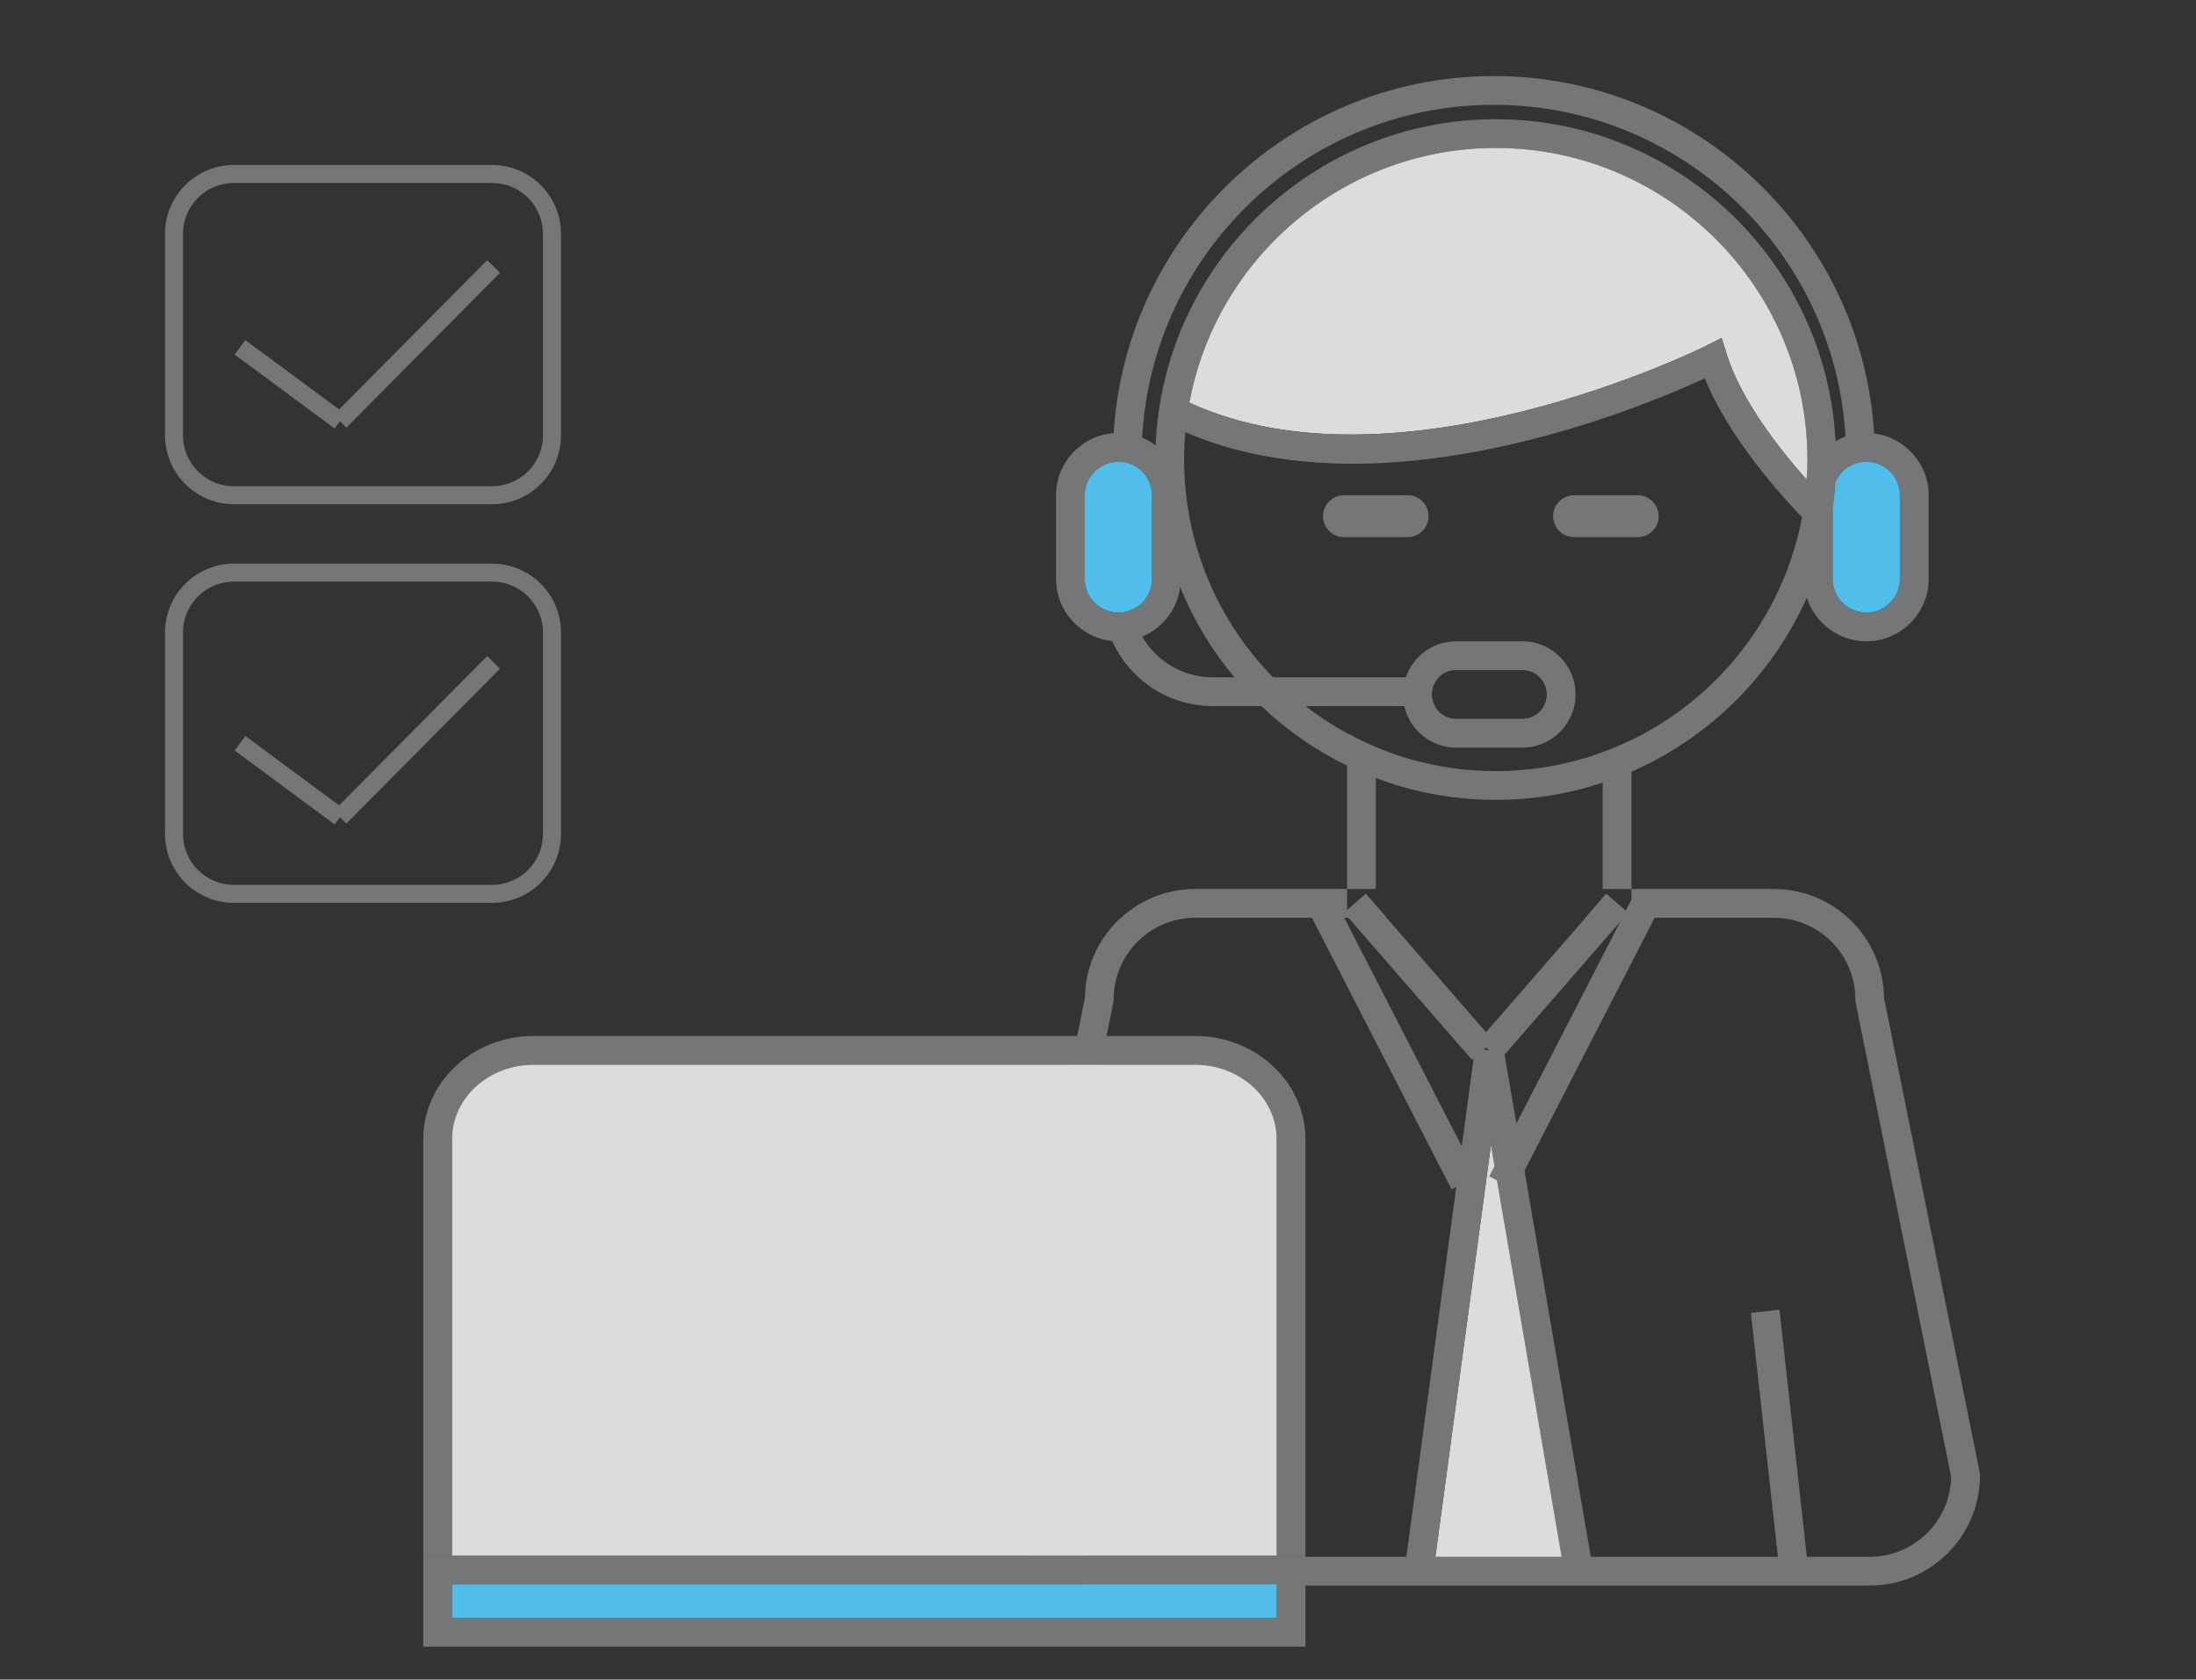 <?xml version="1.0" encoding="UTF-8"?> <!-- Generator: Adobe Illustrator 16.0.0, SVG Export Plug-In . SVG Version: 6.00 Build 0) --> <svg xmlns="http://www.w3.org/2000/svg" xmlns:xlink="http://www.w3.org/1999/xlink" version="1.1" id="Layer_1" x="0px" y="0px" width="366px" height="280px" viewBox="0 0 366 280" xml:space="preserve"><rect x="0" y="0" width="366" height="280" fill="#333333" stroke="none"/> <g> <g> <path fill="#757678" d="M-568.758,948.194h-216.487c-5.238,0-9.5-4.262-9.5-9.5V634.656c0-5.238,4.262-9.5,9.5-9.5h216.487 c5.238,0,9.5,4.262,9.5,9.5v304.038C-559.258,943.933-563.52,948.194-568.758,948.194z M-785.245,628.156 c-3.584,0-6.5,2.916-6.5,6.5v304.038c0,3.584,2.916,6.5,6.5,6.5h216.487c3.584,0,6.5-2.916,6.5-6.5V634.656 c0-3.584-2.916-6.5-6.5-6.5H-785.245z"></path> </g> <g> <rect x="-769.247" y="657.723" fill="#757678" width="172.492" height="3"></rect> </g> <g> <rect x="-769.247" y="680.723" fill="#757678" width="172.492" height="3"></rect> </g> <g> <rect x="-769.247" y="838.723" fill="#757678" width="172.492" height="3"></rect> </g> <g> <rect x="-769.247" y="861.723" fill="#757678" width="172.492" height="3"></rect> </g> <g> <rect x="-769.247" y="701.723" fill="#757678" width="172.492" height="3"></rect> </g> <g> <path fill="#DCDCDD" d="M-589.255,807.249c0,4.419-3.582,8-8,8h-163.992c-4.419,0-8-3.581-8-8v-74.666c0-4.419,3.581-8,8-8 h163.992c4.418,0,8,3.581,8,8V807.249z"></path> </g> </g> <rect x="-1994" y="-1160.479" fill="#4EBDEA" width="99" height="99"></rect> <rect x="-1837" y="-1160.479" fill="#767679" width="99" height="99"></rect> <rect x="-1994" y="-1023.479" fill="#DCDCDD" width="99" height="99"></rect> <g> <g> <path fill="#FFFFFF" d="M-1122.626,694.471h-358.139c-6.631,0-12,5.38-12,12V933.33c0,6.631,5.369,12,12,12h358.139 c6.631,0,12-5.369,12-12V706.471C-1110.626,699.851-1115.995,694.471-1122.626,694.471z M-1491.265,720.83v-14.359 c0-5.79,4.709-10.5,10.5-10.5h358.139c5.791,0,10.5,4.71,10.5,10.5v14.359H-1491.265z"></path> <path fill="#757678" d="M-1122.626,692.971h-358.139c-7.44,0-13.5,6.061-13.5,13.5V933.33c0,7.441,6.06,13.5,13.5,13.5h358.139 c7.451,0,13.5-6.059,13.5-13.5V706.471C-1109.126,699.031-1115.175,692.971-1122.626,692.971z M-1112.126,933.33 c0,5.791-4.709,10.5-10.5,10.5h-358.139c-5.791,0-10.5-4.709-10.5-10.5V706.471c0-5.79,4.709-10.5,10.5-10.5h358.139 c5.791,0,10.5,4.71,10.5,10.5V933.33z"></path> <path fill="#DCDCDD" d="M-1112.126,706.471v14.359h-379.139v-14.359c0-5.79,4.709-10.5,10.5-10.5h358.139 C-1116.835,695.971-1112.126,700.681-1112.126,706.471z"></path> </g> <g> <rect x="-1494.265" y="720.83" fill="#757678" width="385.139" height="3"></rect> </g> <circle fill="#A7A7A8" cx="-1467.834" cy="709.664" r="3.333"></circle> <circle fill="#A7A7A8" cx="-1456.834" cy="709.664" r="3.333"></circle> <circle fill="#A7A7A8" cx="-1445.834" cy="709.664" r="3.333"></circle> <g> <polygon fill="none" stroke="#575759" stroke-width="3" stroke-miterlimit="10" points="-1315.152,880.547 -1329.142,832.984 -1301.163,786.821 -1274.585,833.684 -1284.377,880.547 "></polygon> <rect x="-1316.552" y="880.547" fill="#4EBDEA" stroke="#757678" stroke-width="3" stroke-miterlimit="10" width="32.133" height="26.578"></rect> <line fill="none" stroke="#575759" stroke-width="3" stroke-miterlimit="10" x1="-1301.163" y1="786.821" x2="-1301.163" y2="833.684"></line> <circle fill="none" stroke="#575759" stroke-width="3" stroke-miterlimit="10" cx="-1301.206" cy="840.213" r="6.529"></circle> <path fill="none" stroke="#575759" stroke-width="3" stroke-miterlimit="10" d="M-1392.437,872.738 c0-50.73,41.126-91.857,91.857-91.857c50.73,0,91.857,41.127,91.857,91.857"></path> <line fill="none" stroke="#575759" stroke-width="3" stroke-miterlimit="10" x1="-1392.437" y1="780.881" x2="-1208.722" y2="780.881"></line> </g> </g> <g> <path fill="#FFFFFF" d="M-676.002,1005.146c0,4.418-3.582,8-8,8H-900.49c-4.419,0-8-3.582-8-8V701.108c0-4.418,3.581-8,8-8h216.488 c4.418,0,8,3.582,8,8V1005.146z"></path> <path fill="#757678" d="M-684.002,1014.646H-900.49c-5.238,0-9.5-4.262-9.5-9.5V701.108c0-5.238,4.262-9.5,9.5-9.5h216.488 c5.238,0,9.5,4.262,9.5,9.5v304.037C-674.502,1010.384-678.764,1014.646-684.002,1014.646z M-900.49,694.608 c-3.584,0-6.5,2.916-6.5,6.5v304.037c0,3.584,2.916,6.5,6.5,6.5h216.488c3.584,0,6.5-2.916,6.5-6.5V701.108 c0-3.584-2.916-6.5-6.5-6.5H-900.49z"></path> </g> <g> <rect x="-884.491" y="724.175" fill="#757678" width="172.491" height="3"></rect> </g> <g> <rect x="-884.491" y="747.175" fill="#757678" width="172.491" height="3"></rect> </g> <g> <rect x="-884.491" y="905.175" fill="#757678" width="172.491" height="3"></rect> </g> <g> <rect x="-884.491" y="928.175" fill="#757678" width="172.491" height="3"></rect> </g> <g> <rect x="-884.491" y="768.175" fill="#757678" width="172.491" height="3"></rect> </g> <g> <path fill="#DCDCDD" d="M-704.501,873.702c0,4.418-3.582,8-8,8h-163.99c-4.419,0-8-3.582-8-8v-74.668c0-4.418,3.581-8,8-8h163.99 c4.418,0,8,3.582,8,8V873.702z"></path> </g> <g> <g> <path fill="#767679" d="M-1544.068,305.188h-161.58c-5.24,0-9.5,4.26-9.5,9.5v109.989c0,5.24,4.26,9.5,9.5,9.5h161.58 c5.24,0,9.5-4.26,9.5-9.5V314.688C-1534.568,309.448-1538.828,305.188-1544.068,305.188z M-1537.568,424.678 c0,3.591-2.91,6.5-6.5,6.5h-161.58c-3.59,0-6.5-2.909-6.5-6.5V314.688c0-3.58,2.91-6.5,6.5-6.5h161.58c3.59,0,6.5,2.92,6.5,6.5 V424.678z"></path> </g> <g> <path fill="#767679" d="M-1714.652,403.782c-18.801,0-34.096-15.296-34.096-34.097s15.295-34.097,34.096-34.097v3 c-17.146,0-31.096,13.95-31.096,31.097s13.95,31.097,31.096,31.097V403.782z"></path> </g> <g> <path fill="#767679" d="M-1537.248,403.782v-3c17.147,0,31.098-13.95,31.098-31.097s-13.95-31.097-31.098-31.097v-3 c18.801,0,34.098,15.296,34.098,34.097S-1518.447,403.782-1537.248,403.782z"></path> </g> <g> <path fill="#767679" d="M-1659.059,335.588c-10.75,0-19.5,8.75-19.5,19.5s8.75,19.5,19.5,19.5s19.5-8.75,19.5-19.5 S-1648.309,335.588-1659.059,335.588z M-1659.059,371.588c-9.1,0-16.5-7.399-16.5-16.5c0-9.1,7.4-16.5,16.5-16.5 s16.5,7.4,16.5,16.5C-1642.559,364.188-1649.959,371.588-1659.059,371.588z"></path> <path fill="#4EBDEA" d="M-1642.559,355.088c0,9.101-7.4,16.5-16.5,16.5s-16.5-7.399-16.5-16.5c0-9.1,7.4-16.5,16.5-16.5 S-1642.559,345.988-1642.559,355.088z"></path> </g> <g> <path fill="#767679" d="M-1593.059,335.588c-10.75,0-19.5,8.75-19.5,19.5s8.75,19.5,19.5,19.5s19.5-8.75,19.5-19.5 S-1582.309,335.588-1593.059,335.588z M-1593.059,371.588c-9.1,0-16.5-7.399-16.5-16.5c0-9.1,7.4-16.5,16.5-16.5 s16.5,7.4,16.5,16.5C-1576.559,364.188-1583.959,371.588-1593.059,371.588z"></path> <path fill="#4EBDEA" d="M-1576.559,355.088c0,9.101-7.4,16.5-16.5,16.5s-16.5-7.399-16.5-16.5c0-9.1,7.4-16.5,16.5-16.5 S-1576.559,345.988-1576.559,355.088z"></path> </g> <g> <path fill="#767679" d="M-1575.267,434.113h-3v-28.87c0-6.887-5.603-12.49-12.489-12.49h-64.207 c-6.887,0-12.489,5.604-12.489,12.49v28.87h-3v-28.87c0-8.541,6.948-15.49,15.489-15.49h64.207c8.541,0,15.489,6.949,15.489,15.49 V434.113z"></path> </g> <g> <rect x="-1668.952" y="411.183" fill="#767679" width="92.186" height="3"></rect> </g> <g> <path fill="#767679" d="M-1534.449,470.838v16.87h-3v-16.87c0-6.89-5.6-12.489-12.489-12.489h-150.21 c-6.88,0-12.49,5.6-12.49,12.489v16.87h-3v-16.87c0-8.54,6.95-15.489,15.49-15.489h150.21 C-1541.398,455.349-1534.449,462.298-1534.449,470.838z"></path> </g> <g> <path fill="#767679" d="M-1623.058,277.686c-9.099,0-16.501-7.402-16.501-16.501s7.402-16.501,16.501-16.501 s16.501,7.402,16.501,16.501S-1613.959,277.686-1623.058,277.686z M-1623.058,247.684c-7.444,0-13.501,6.057-13.501,13.501 s6.057,13.501,13.501,13.501s13.501-6.057,13.501-13.501S-1615.613,247.684-1623.058,247.684z"></path> </g> <g> <rect x="-1624.558" y="276.186" fill="#767679" width="3" height="30.504"></rect> </g> <g> <path fill="#767679" d="M-1601.58,446.348h-42.502c-4.182,0-7.582-3.401-7.582-7.583c0-4.181,3.4-7.582,7.582-7.582h42.502 c4.182,0,7.582,3.401,7.582,7.582C-1593.998,442.946-1597.398,446.348-1601.58,446.348z M-1644.082,434.183 c-2.527,0-4.582,2.056-4.582,4.582c0,2.527,2.055,4.583,4.582,4.583h42.502c2.527,0,4.582-2.056,4.582-4.583 c0-2.526-2.055-4.582-4.582-4.582H-1644.082z"></path> </g> <g> <path fill="#767679" d="M-1596.959,444.769c-1.039-0.82-2.289-1.351-3.66-1.521c-0.31-0.05-0.629-0.07-0.959-0.07h-42.5 c-0.33,0-0.65,0.021-0.961,0.07c-1.369,0.16-2.619,0.7-3.66,1.521c-1.799,1.38-2.969,3.56-2.969,6c0,1.72,0.569,3.31,1.56,4.58 c1.37,1.819,3.569,3,6.03,3h42.5c2.459,0,4.649-1.181,6.029-3c0.98-1.271,1.551-2.86,1.551-4.58 C-1593.998,448.328-1595.158,446.148-1596.959,444.769z M-1644.078,455.349c-2.53,0-4.59-2.061-4.59-4.58 c0-2.2,1.56-4.04,3.629-4.49c0.311-0.061,0.631-0.101,0.961-0.101h42.5c0.33,0,0.649,0.04,0.959,0.101 c2.07,0.45,3.621,2.29,3.621,4.49c0,2.52-2.051,4.58-4.58,4.58H-1644.078z"></path> </g> <g> <path fill="#DCDCDD" d="M-1537.449,470.838v15.37h-175.189v-15.37c0-6.89,5.61-12.489,12.49-12.489h150.21 C-1543.049,458.349-1537.449,463.948-1537.449,470.838z"></path> <rect x="-1714.139" y="486.208" fill="#767679" width="178.189" height="3"></rect> </g> <g> <path fill="#767679" d="M-1522.449,310.311v-31.546h-27.615c-6.342,0-11.5-5.159-11.5-11.5v-80.047c0-6.341,5.158-11.5,11.5-11.5 h170.49c6.34,0,11.5,5.159,11.5,11.5v80.047c0,6.341-5.16,11.5-11.5,11.5h-111.33L-1522.449,310.311z M-1550.064,178.718 c-4.688,0-8.5,3.813-8.5,8.5v80.047c0,4.687,3.813,8.5,8.5,8.5h30.615v27.304l27.303-27.304h112.572c4.686,0,8.5-3.813,8.5-8.5 v-80.047c0-4.687-3.814-8.5-8.5-8.5H-1550.064z"></path> </g> <g> <rect x="-1536.949" y="207.213" fill="#767679" width="129.965" height="3"></rect> </g> <g> <rect x="-1537.949" y="224.212" fill="#767679" width="129.965" height="3"></rect> </g> <g> <rect x="-1537.479" y="240.685" fill="#767679" width="77.996" height="3"></rect> </g> </g> <g> <path fill="#FFFFFF" stroke="#575759" stroke-miterlimit="10" d="M-1701.057-446.913h-229.54c-4.25,0-7.69,3.45-7.69,7.69v145.4 c0,4.25,3.44,7.69,7.69,7.69h194.3v-4.46c0-10.16,8.23-18.39,18.39-18.39h24.54v-53.22c-0.33-0.55-0.65-1.1-0.96-1.67 c-4.19-7.57-6.58-16.29-6.58-25.56s2.39-17.99,6.58-25.56c0.31-0.56,0.63-1.11,0.96-1.66v-22.57 C-1693.366-443.463-1696.807-446.913-1701.057-446.913z M-1937.327-430.013v-9.21c0-3.71,3.02-6.73,6.73-6.73h229.54 c3.71,0,6.73,3.02,6.73,6.73v9.21H-1937.327z"></path> <path fill="#757678" stroke="#575759" stroke-miterlimit="10" d="M-1701.057-447.873h-229.54c-4.77,0-8.65,3.89-8.65,8.65v145.4 c0,4.77,3.88,8.65,8.65,8.65h194.3v-1.92h-194.3c-3.71,0-6.73-3.02-6.73-6.73v-145.4c0-3.71,3.02-6.73,6.73-6.73h229.54 c3.71,0,6.73,3.02,6.73,6.73v24.23c0.31-0.56,0.63-1.11,0.96-1.66c0.31-0.52,0.63-1.03,0.96-1.53v-21.04 C-1692.406-443.983-1696.287-447.873-1701.057-447.873z M-1693.366-362.203c-0.33-0.55-0.65-1.1-0.96-1.67v54.89h1.92v-51.69 C-1692.736-361.173-1693.057-361.683-1693.366-362.203z"></path> <path fill="#DCDCDD" stroke="#575759" stroke-miterlimit="10" d="M-1694.328-439.219v9.204h-242.996v-9.204 c0-3.711,3.019-6.729,6.729-6.729h229.537C-1697.346-445.948-1694.328-442.93-1694.328-439.219z"></path> </g> <g> <rect x="-1939.247" y="-430.015" fill="#757678" width="246.841" height="1.922"></rect> </g> <circle fill="#A7A7A8" cx="-1922.307" cy="-437.172" r="2.137"></circle> <circle fill="#A7A7A8" cx="-1915.257" cy="-437.172" r="2.136"></circle> <circle fill="#A7A7A8" cx="-1908.207" cy="-437.172" r="2.137"></circle> <path fill="#4EBDEA" d="M-1701.833-407.756c0,0.98-1.435,1.775-3.205,1.775h-223.893c-1.769,0-3.205-0.795-3.205-1.775v-11.832 c0-0.98,1.436-1.775,3.205-1.775h223.893c1.77,0,3.205,0.794,3.205,1.775V-407.756z"></path> <path fill="#DCDCDD" d="M-1780.024-377.772c0,1.404-0.948,2.542-2.117,2.542h-147.877c-1.169,0-2.117-1.139-2.117-2.542v-16.945 c0-1.404,0.948-2.542,2.117-2.542h147.877c1.169,0,2.117,1.138,2.117,2.542V-377.772z"></path> <path fill="#DCDCDD" d="M-1780.024-345.085c0,1.404-0.948,2.542-2.117,2.542h-147.877c-1.169,0-2.117-1.138-2.117-2.542v-16.945 c0-1.403,0.948-2.541,2.117-2.541h147.877c1.169,0,2.117,1.138,2.117,2.541V-345.085z"></path> <path fill="#DCDCDD" d="M-1780.024-312.398c0,1.404-0.948,2.542-2.117,2.542h-147.877c-1.169,0-2.117-1.138-2.117-2.542v-16.946 c0-1.403,0.948-2.541,2.117-2.541h147.877c1.169,0,2.117,1.138,2.117,2.541V-312.398z"></path> <rect x="-1924.444" y="-418.176" fill="#DCDCDD" width="35.702" height="9.293"></rect> <line fill="none" stroke="#757678" stroke-width="3" stroke-miterlimit="10" x1="-1768.454" y1="-391.437" x2="-1716.542" y2="-391.437"></line> <line fill="none" stroke="#757678" stroke-width="3" stroke-miterlimit="10" x1="-1768.454" y1="-381.823" x2="-1716.542" y2="-381.823"></line> <line fill="none" stroke="#757678" stroke-width="3" stroke-miterlimit="10" x1="-1768.454" y1="-369.645" x2="-1716.542" y2="-369.645"></line> <line fill="none" stroke="#757678" stroke-width="3" stroke-miterlimit="10" x1="-1768.454" y1="-354.263" x2="-1716.542" y2="-354.263"></line> <path fill="#DDDCDC" stroke="#575759" stroke-width="3" stroke-miterlimit="10" d="M-1597.826-405.983c-27.71,21.39-79.28,0-79.28,0 c-11,14.39-23.8,16.55-23.8,16.55c0-9.27,2.39-17.99,6.58-25.56c0.31-0.56,0.63-1.11,0.96-1.66c0.31-0.52,0.63-1.03,0.96-1.53 c9.42-14.51,25.77-24.11,44.37-24.11C-1624.626-442.293-1604.767-427.073-1597.826-405.983z"></path> <path fill="none" stroke="#575759" stroke-width="3" stroke-miterlimit="10" d="M-1595.177-389.433c0,27.45-20.92,50.01-47.68,52.62 h-10.37c-16.42-1.6-30.64-10.71-39.18-23.86c-0.33-0.5-0.65-1.01-0.96-1.53c-0.33-0.55-0.65-1.1-0.96-1.67 c-4.19-7.57-6.58-16.29-6.58-25.56c0,0,12.8-2.16,23.8-16.55c0,0,51.57,21.39,79.28,0 C-1596.106-400.783-1595.177-395.213-1595.177-389.433z"></path> <path fill="none" stroke="#575759" stroke-width="3" stroke-miterlimit="10" d="M-1642.856-336.813c-1.7,0.16-3.43,0.25-5.18,0.25 s-3.48-0.09-5.19-0.25H-1642.856z"></path> <path fill="none" stroke="#575759" stroke-width="3" stroke-miterlimit="10" d="M-1736.296-285.173v-5.42 c0-10.16,8.23-18.39,18.39-18.39h25.5"></path> <path fill="none" stroke="#575759" stroke-width="3" stroke-miterlimit="10" d="M-1558.376-242.793v-47.8 c0-10.16-8.23-18.39-18.381-18.39h-56.12h-29.87h-29.66"></path> <line fill="none" stroke="#575759" stroke-width="3" stroke-miterlimit="10" x1="-1736.296" y1="-242.793" x2="-1736.296" y2="-285.173"></line> <rect x="-1662.747" y="-336.813" fill="none" stroke="#575759" stroke-width="3" stroke-miterlimit="10" width="29.87" height="27.83"></rect> <line fill="none" stroke="#575759" stroke-width="3" stroke-miterlimit="10" x1="-1737.003" y1="-242.791" x2="-1559.077" y2="-242.791"></line> <line fill="none" stroke="#575759" stroke-width="3" stroke-miterlimit="10" x1="-1701.833" y1="-275.888" x2="-1701.833" y2="-242.791"></line> <line fill="none" stroke="#575759" stroke-width="3" stroke-miterlimit="10" x1="-1592.833" y1="-275.888" x2="-1592.833" y2="-242.791"></line> <polygon fill="#DCDCDD" stroke="#575759" stroke-width="3" stroke-miterlimit="10" points="-1640.312,-243.599 -1657.312,-243.599 -1654.312,-309.079 -1643.312,-309.079 "></polygon> <g> <path fill="#FFFFFF" d="M-1603.648,685.72h-358.14c-6.63,0-12,5.38-12,12v226.86c0,6.629,5.37,12,12,12h358.14 c6.631,0,12-5.371,12-12V697.72C-1591.648,691.1-1597.018,685.72-1603.648,685.72z M-1972.289,712.08v-14.36 c0-5.79,4.71-10.5,10.5-10.5h358.14c5.791,0,10.5,4.71,10.5,10.5v14.36H-1972.289z"></path> <path fill="#757678" d="M-1603.648,684.22h-358.14c-7.44,0-13.5,6.06-13.5,13.5v226.86c0,7.439,6.06,13.5,13.5,13.5h358.14 c7.451,0,13.5-6.061,13.5-13.5V697.72C-1590.148,690.279-1596.197,684.22-1603.648,684.22z M-1593.148,924.58 c0,5.789-4.709,10.5-10.5,10.5h-358.14c-5.79,0-10.5-4.711-10.5-10.5V697.72c0-5.79,4.71-10.5,10.5-10.5h358.14 c5.791,0,10.5,4.71,10.5,10.5V924.58z"></path> <path fill="#DCDCDD" d="M-1593.148,697.72v14.36h-379.14v-14.36c0-5.79,4.71-10.5,10.5-10.5h358.14 C-1597.857,687.22-1593.148,691.93-1593.148,697.72z"></path> </g> <g> <rect x="-1975.289" y="712.08" fill="#757678" width="385.14" height="3"></rect> </g> <circle fill="#A7A7A8" cx="-1948.858" cy="700.912" r="3.333"></circle> <circle fill="#A7A7A8" cx="-1937.858" cy="700.912" r="3.333"></circle> <circle fill="#A7A7A8" cx="-1926.858" cy="700.912" r="3.333"></circle> <path fill="#4EBDEA" d="M-1604.857,746.811c0,1.529-2.238,2.77-5,2.77h-349.334c-2.761,0-5-1.24-5-2.77V728.35 c0-1.529,2.239-2.77,5-2.77h349.334c2.762,0,5,1.24,5,2.77V746.811z"></path> <path fill="#DCDCDD" d="M-1782.709,808.594c0,2.19-1.126,3.967-2.515,3.967h-175.691c-1.389,0-2.515-1.776-2.515-3.967v-26.439 c0-2.189,1.126-3.965,2.515-3.965h175.691c1.389,0,2.515,1.775,2.515,3.965V808.594z"></path> <path fill="#DCDCDD" d="M-1721.007,808.594c0,2.19-0.33,3.967-0.735,3.967h-51.393c-0.406,0-0.736-1.776-0.736-3.967v-26.439 c0-2.189,0.33-3.965,0.736-3.965h51.393c0.406,0,0.735,1.775,0.735,3.965V808.594z"></path> <path fill="#DCDCDD" d="M-1721.007,893.033c0,2.191-0.33,3.967-0.735,3.967h-51.393c-0.406,0-0.736-1.775-0.736-3.967v-26.438 c0-2.19,0.33-3.966,0.736-3.966h51.393c0.406,0,0.735,1.775,0.735,3.966V893.033z"></path> <path fill="#4EBDEA" d="M-1782.471,893.033c0,2.191-1.126,3.967-2.515,3.967h-175.691c-1.389,0-2.515-1.775-2.515-3.967v-26.439 c0-2.189,1.126-3.965,2.515-3.965h175.691c1.389,0,2.515,1.775,2.515,3.965V893.033z"></path> <rect x="-1952.192" y="730.553" fill="#DCDCDD" width="55.705" height="14.5"></rect> <g> <path fill="#FFFFFF" d="M-1213.531-1054.641h-358.14c-6.63,0-12,5.38-12,12v226.86c0,6.629,5.37,12,12,12h358.14 c6.631,0,12-5.371,12-12v-226.86C-1201.531-1049.261-1206.9-1054.641-1213.531-1054.641z M-1582.171-1028.28v-14.36 c0-5.79,4.71-10.5,10.5-10.5h358.14c5.791,0,10.5,4.71,10.5,10.5v14.36H-1582.171z"></path> <path fill="#757678" d="M-1213.531-1056.141h-358.14c-7.44,0-13.5,6.06-13.5,13.5v226.86c0,7.439,6.06,13.5,13.5,13.5h358.14 c7.451,0,13.5-6.061,13.5-13.5v-226.86C-1200.031-1050.081-1206.08-1056.141-1213.531-1056.141z M-1203.031-815.78 c0,5.789-4.709,10.5-10.5,10.5h-358.14c-5.79,0-10.5-4.711-10.5-10.5v-226.86c0-5.79,4.71-10.5,10.5-10.5h358.14 c5.791,0,10.5,4.71,10.5,10.5V-815.78z"></path> <path fill="#DCDCDD" d="M-1203.031-1042.641v14.36h-379.14v-14.36c0-5.79,4.71-10.5,10.5-10.5h358.14 C-1207.74-1053.141-1203.031-1048.431-1203.031-1042.641z"></path> </g> <g> <rect x="-1585.171" y="-1028.28" fill="#757678" width="385.14" height="3"></rect> </g> <circle fill="#A7A7A8" cx="-1558.741" cy="-1039.448" r="3.333"></circle> <circle fill="#A7A7A8" cx="-1547.741" cy="-1039.448" r="3.333"></circle> <circle fill="#A7A7A8" cx="-1536.741" cy="-1039.448" r="3.333"></circle> <path fill="#4EBDEA" d="M-1214.74-993.55c0,1.529-2.238,2.77-5,2.77h-349.334c-2.761,0-5-1.24-5-2.77v-18.461 c0-1.529,2.239-2.77,5-2.77h349.334c2.762,0,5,1.24,5,2.77V-993.55z"></path> <path fill="#4EBDEA" d="M-1392.592-936.767c0,2.19-1.126,3.967-2.515,3.967h-175.691c-1.389,0-2.515-1.776-2.515-3.967v-26.439 c0-2.189,1.126-3.965,2.515-3.965h175.691c1.389,0,2.515,1.775,2.515,3.965V-936.767z"></path> <path fill="#4EBDEA" d="M-1330.89-936.767c0,2.19-0.33,3.967-0.735,3.967h-51.393c-0.406,0-0.736-1.776-0.736-3.967v-26.439 c0-2.189,0.33-3.965,0.736-3.965h51.393c0.406,0,0.735,1.775,0.735,3.965V-936.767z"></path> <path fill="#DCDCDD" d="M-1392.592-888.767c0,2.19-1.126,3.967-2.515,3.967h-175.691c-1.389,0-2.515-1.776-2.515-3.967v-26.439 c0-2.189,1.126-3.965,2.515-3.965h175.691c1.389,0,2.515,1.775,2.515,3.965V-888.767z"></path> <path fill="#DCDCDD" d="M-1330.89-888.767c0,2.19-0.33,3.967-0.735,3.967h-51.393c-0.406,0-0.736-1.776-0.736-3.967v-26.439 c0-2.189,0.33-3.965,0.736-3.965h51.393c0.406,0,0.735,1.775,0.735,3.965V-888.767z"></path> <path fill="#DCDCDD" d="M-1392.592-840.767c0,2.19-1.126,3.967-2.515,3.967h-175.691c-1.389,0-2.515-1.776-2.515-3.967v-26.439 c0-2.189,1.126-3.965,2.515-3.965h175.691c1.389,0,2.515,1.775,2.515,3.965V-840.767z"></path> <path fill="#DCDCDD" d="M-1330.89-840.767c0,2.19-0.33,3.967-0.735,3.967h-51.393c-0.406,0-0.736-1.776-0.736-3.967v-26.439 c0-2.189,0.33-3.965,0.736-3.965h51.393c0.406,0,0.735,1.775,0.735,3.965V-840.767z"></path> <rect x="-1562.075" y="-1009.808" fill="#DCDCDD" width="55.705" height="14.5"></rect> <circle fill="#FFFFFF" stroke="#575759" stroke-width="3" stroke-miterlimit="10" cx="-1178.035" cy="-914.171" r="50.248"></circle> <g> <path fill="#FFFFFF" d="M-1662.312-180.532h-358.14c-6.63,0-12,5.38-12,12v226.86c0,6.629,5.37,12,12,12h358.14 c6.631,0,12-5.371,12-12v-226.86C-1650.312-175.152-1655.681-180.532-1662.312-180.532z M-2030.952-154.172v-14.36 c0-5.79,4.71-10.5,10.5-10.5h358.14c5.791,0,10.5,4.71,10.5,10.5v14.36H-2030.952z"></path> <path fill="#757678" d="M-1662.312-182.032h-358.14c-7.44,0-13.5,6.06-13.5,13.5v226.86c0,7.439,6.06,13.5,13.5,13.5h358.14 c7.451,0,13.5-6.061,13.5-13.5v-226.86C-1648.812-175.972-1654.86-182.032-1662.312-182.032z M-1651.812,58.329 c0,5.789-4.709,10.5-10.5,10.5h-358.14c-5.79,0-10.5-4.711-10.5-10.5v-226.86c0-5.79,4.71-10.5,10.5-10.5h358.14 c5.791,0,10.5,4.71,10.5,10.5V58.329z"></path> <path fill="#DCDCDD" d="M-1651.812-168.532v14.36h-379.14v-14.36c0-5.79,4.71-10.5,10.5-10.5h358.14 C-1656.521-179.032-1651.812-174.322-1651.812-168.532z"></path> </g> <g> <rect x="-2033.952" y="-154.172" fill="#757678" width="385.14" height="3"></rect> </g> <circle fill="#A7A7A8" cx="-2007.521" cy="-165.339" r="3.333"></circle> <circle fill="#A7A7A8" cx="-1996.521" cy="-165.339" r="3.333"></circle> <circle fill="#A7A7A8" cx="-1985.521" cy="-165.339" r="3.333"></circle> <path fill="#4EBDEA" d="M-1663.521-119.441c0,1.529-2.238,2.769-5,2.769h-349.334c-2.761,0-5-1.24-5-2.769v-18.461 c0-1.529,2.239-2.769,5-2.769h349.334c2.762,0,5,1.24,5,2.769V-119.441z"></path> <rect x="-2010.855" y="-135.699" fill="#DCDCDD" width="55.705" height="14.5"></rect> <rect x="-1790.815" y="-809.981" fill="#DCDCDD" width="51.23" height="8.425"></rect> <rect x="-2013.374" y="-95.581" fill="#DCDCDD" width="55.705" height="14.5"></rect> <rect x="-2015.756" y="-32.331" fill="#DCDCDD" width="45.43" height="78"></rect> <rect x="-1954.756" y="-48.331" fill="#DCDCDD" width="45.43" height="94"></rect> <rect x="-1892.756" y="-32.331" fill="#DCDCDD" width="45.43" height="78"></rect> <rect x="-1829.756" y="-88.331" fill="#DCDCDD" width="45.43" height="134"></rect> <circle fill="#4EBDEA" cx="-1721.598" cy="-14.831" r="40.5"></circle> <g> <g> <path fill="#575759" d="M-1724.485-631.036c-2.26-2.674-5.361-4.023-9.227-4.023c-4.721,0-10.422,2.004-17.417,6.1l-0.398,0.24 l-26.004,36.853l-0.171,0.241c-1.72,0.37-6.212,1.236-11.174,1.236c-4.877,0-11.444-0.853-14.999-4.975 c-2.503-2.887-3.356-7.166-2.545-12.727l0.028-93.266l-2.417,0.326c-0.042,0-0.725,0.1-1.848,0.385 c-5.403,1.307-20.872,6.639-21.668,24.481v122.982h70.59l3-4.265l21.27-30.156l3-4.265l13.45-19.08l0.084-0.483 C-1720.846-611.957-1718.87-624.425-1724.485-631.036z M-1725.069-612.582l-14.615,20.715l-3,4.265l-21.269,30.156h-64.108 l-0.014-118.633c0.64-14.146,12.241-18.824,17.417-20.202v87.737c-0.952,6.752,0.241,12.127,3.555,15.966 c3.71,4.279,9.838,6.454,18.227,6.454c6.127,0,11.459-1.18,12.71-1.479c0.157-0.042,0.242-0.057,0.27-0.07l0.754-0.186 l2.829-4.009l23.744-33.64c10.166-5.885,17.289-6.951,20.828-2.786C-1723.917-623.786-1724.799-614.729-1725.069-612.582z"></path> </g> </g> <g> <g> <path fill="#575759" d="M-1495.554-639.909h-49.051v-37.676c0-9.014-7.336-16.352-16.35-16.352h-1.422 c-9.014,0-16.351,7.338-16.351,16.352v108.053c0,4.777,2.062,9.086,5.346,12.086c2.915,2.645,6.768,4.265,11.005,4.265h66.822 c4.237,0,8.09-1.62,11.005-4.265c3.284-3,5.346-7.309,5.346-12.086v-54.025C-1479.204-632.573-1486.54-639.909-1495.554-639.909z M-1483.469-569.532c0,6.668-5.417,12.086-12.085,12.086h-66.822c-6.668,0-12.085-5.418-12.085-12.086v-108.053 c0-6.668,5.417-12.086,12.085-12.086h1.422c6.667,0,12.084,5.418,12.084,12.086v41.941h53.316c6.668,0,12.085,5.417,12.085,12.086 V-569.532z"></path> </g> </g> <g> <g> <path fill="#575759" d="M-1842.99-557.446v32.7h93.651v-32.7H-1842.99z M-1753.604-529.011h-85.121v-24.171h85.121V-529.011z"></path> <rect x="-1838.725" y="-553.182" fill="#50BDEA" width="85.121" height="24.171"></rect> </g> </g> <g> <g> <path fill="#575759" d="M-1575.699-557.446v32.7h93.652v-32.7H-1575.699z M-1486.313-529.011h-85.121v-24.171h85.121V-529.011z"></path> <rect x="-1571.434" y="-553.182" fill="#50BDEA" width="85.121" height="24.171"></rect> </g> </g> <circle fill="#A7A7A8" cx="-1785.982" cy="-832.354" r="3.264"></circle> <circle fill="#A7A7A8" cx="-1775.211" cy="-832.354" r="3.264"></circle> <circle fill="#A7A7A8" cx="-1764.44" cy="-832.354" r="3.264"></circle> <path fill="#DCDCDD" d="M-1883.975,450.764c-7.6,0-13.762-6.162-13.762-13.763s6.162-13.762,13.762-13.762 c0.17,0,0.335,0.02,0.504,0.025v-12.054c0-5.523-4.477-10-10-10h-113.266c-5.523,0-10,4.477-10,10v12.041 c7.489,0.128,13.524,6.229,13.524,13.749c0,7.521-6.035,13.622-13.524,13.75v11.527c0,5.522,4.477,10,10,10h113.266 c5.523,0,10-4.478,10-10v-11.54C-1883.639,450.744-1883.805,450.764-1883.975,450.764z"></path> <path fill="#DCDCDD" d="M-1740.042-754.026c-2.629,0-4.762-2.131-4.762-4.762c0-2.629,2.133-4.762,4.762-4.762 c0.059,0,0.116,0.007,0.175,0.009v-4.171c0-1.911-1.549-3.461-3.461-3.461h-39.194c-1.911,0-3.46,1.55-3.46,3.461v4.167 c2.592,0.044,4.68,2.155,4.68,4.757c0,2.604-2.088,4.715-4.68,4.758v3.99c0,1.91,1.55,3.459,3.46,3.459h39.194 c1.912,0,3.461-1.549,3.461-3.459v-3.994C-1739.926-754.032-1739.983-754.026-1740.042-754.026z"></path> <path fill="#DCDCDD" d="M-1740.042-718.834c-2.629,0-4.762-2.132-4.762-4.762s2.133-4.763,4.762-4.763 c0.059,0,0.116,0.008,0.175,0.01v-4.172c0-1.911-1.549-3.46-3.461-3.46h-39.194c-1.911,0-3.46,1.549-3.46,3.46v4.168 c2.592,0.043,4.68,2.154,4.68,4.757s-2.088,4.714-4.68,4.757v3.99c0,1.91,1.55,3.46,3.46,3.46h39.194c1.912,0,3.461-1.55,3.461-3.46 v-3.994C-1739.926-718.84-1739.983-718.834-1740.042-718.834z"></path> <path fill="#DCDCDD" d="M-1740.042-683.56c-2.629,0-4.762-2.131-4.762-4.762c0-2.629,2.133-4.763,4.762-4.763 c0.059,0,0.116,0.007,0.175,0.01v-4.172c0-1.911-1.549-3.46-3.461-3.46h-39.194c-1.911,0-3.46,1.549-3.46,3.46v4.168 c2.592,0.044,4.68,2.155,4.68,4.757c0,2.604-2.088,4.715-4.68,4.758v3.989c0,1.911,1.55,3.46,3.46,3.46h39.194 c1.912,0,3.461-1.549,3.461-3.46v-3.993C-1739.926-683.565-1739.983-683.56-1740.042-683.56z"></path> <line fill="none" stroke="#575759" stroke-width="3" stroke-miterlimit="10" x1="-1720.192" y1="-765.185" x2="-1598.632" y2="-765.185"></line> <line fill="none" stroke="#575759" stroke-width="3" stroke-miterlimit="10" x1="-1720.192" y1="-753.811" x2="-1651.237" y2="-753.811"></line> <line fill="none" stroke="#575759" stroke-width="3" stroke-miterlimit="10" x1="-1720.192" y1="-728.22" x2="-1598.632" y2="-728.22"></line> <line fill="none" stroke="#575759" stroke-width="3" stroke-miterlimit="10" x1="-1720.192" y1="-716.845" x2="-1651.237" y2="-716.845"></line> <line fill="none" stroke="#575759" stroke-width="3" stroke-miterlimit="10" x1="-1720.192" y1="-692.675" x2="-1598.632" y2="-692.675"></line> <line fill="none" stroke="#575759" stroke-width="3" stroke-miterlimit="10" x1="-1720.192" y1="-681.302" x2="-1651.237" y2="-681.302"></line> <g> <path fill="#DDDCDC" stroke="#575759" stroke-width="3" stroke-miterlimit="10" d="M-1632.74,768.48c-9.716,7.5-27.799,0-27.799,0 c-3.856,5.045-8.345,5.803-8.345,5.803c0-3.25,0.837-6.307,2.308-8.961c0.108-0.197,0.221-0.391,0.336-0.582 c0.109-0.184,0.221-0.361,0.336-0.537c3.305-5.088,9.036-8.455,15.558-8.455C-1642.136,755.748-1635.173,761.086-1632.74,768.48z"></path> <path fill="none" stroke="#575759" stroke-width="3" stroke-miterlimit="10" d="M-1631.811,774.283 c0,9.625-7.334,17.535-16.718,18.451h-3.636c-5.758-0.561-10.744-3.754-13.739-8.365c-0.115-0.176-0.227-0.355-0.336-0.537 c-0.115-0.193-0.228-0.387-0.336-0.586c-1.47-2.654-2.308-5.713-2.308-8.963c0,0,4.489-0.758,8.345-5.803c0,0,18.083,7.5,27.799,0 C-1632.136,770.303-1631.811,772.258-1631.811,774.283z"></path> <path fill="none" stroke="#575759" stroke-width="3" stroke-miterlimit="10" d="M-1648.528,792.734 c-0.596,0.057-1.203,0.088-1.817,0.088c-0.613,0-1.219-0.031-1.819-0.088H-1648.528z"></path> <path fill="none" stroke="#575759" stroke-width="3" stroke-miterlimit="10" d="M-1681.293,810.842v-1.9 c0-3.563,2.886-6.447,6.448-6.447h8.941"></path> <path fill="none" stroke="#575759" stroke-width="3" stroke-miterlimit="10" d="M-1618.906,825.703v-16.762 c0-3.563-2.887-6.447-6.445-6.447h-19.677h-10.475h-10.4"></path> <line fill="none" stroke="#575759" stroke-width="3" stroke-miterlimit="10" x1="-1681.293" y1="825.703" x2="-1681.293" y2="810.842"></line> <rect x="-1655.503" y="792.734" fill="none" stroke="#575759" stroke-width="3" stroke-miterlimit="10" width="10.475" height="9.76"></rect> <line fill="none" stroke="#575759" stroke-width="3" stroke-miterlimit="10" x1="-1681.541" y1="825.703" x2="-1619.152" y2="825.703"></line> <line fill="none" stroke="#575759" stroke-width="3" stroke-miterlimit="10" x1="-1669.208" y1="814.098" x2="-1669.208" y2="825.703"></line> <line fill="none" stroke="#575759" stroke-width="3" stroke-miterlimit="10" x1="-1630.988" y1="814.098" x2="-1630.988" y2="825.703"></line> <polygon fill="#DCDCDD" stroke="#575759" stroke-width="3" stroke-miterlimit="10" points="-1647.636,825.42 -1653.598,825.42 -1652.545,802.459 -1648.688,802.459 "></polygon> </g> <g> <path fill="#DDDCDC" stroke="#575759" stroke-width="3" stroke-miterlimit="10" d="M-1632.74,859.48c-9.716,7.5-27.799,0-27.799,0 c-3.856,5.045-8.345,5.803-8.345,5.803c0-3.25,0.837-6.307,2.308-8.961c0.108-0.197,0.221-0.391,0.336-0.582 c0.109-0.184,0.221-0.361,0.336-0.537c3.305-5.088,9.036-8.455,15.558-8.455C-1642.136,846.748-1635.173,852.086-1632.74,859.48z"></path> <path fill="none" stroke="#575759" stroke-width="3" stroke-miterlimit="10" d="M-1631.811,865.283 c0,9.625-7.334,17.535-16.718,18.451h-3.636c-5.758-0.561-10.744-3.754-13.739-8.365c-0.115-0.176-0.227-0.355-0.336-0.537 c-0.115-0.193-0.228-0.387-0.336-0.586c-1.47-2.654-2.308-5.713-2.308-8.963c0,0,4.489-0.758,8.345-5.803c0,0,18.083,7.5,27.799,0 C-1632.136,861.303-1631.811,863.258-1631.811,865.283z"></path> <path fill="none" stroke="#575759" stroke-width="3" stroke-miterlimit="10" d="M-1648.528,883.734 c-0.596,0.057-1.203,0.088-1.817,0.088c-0.613,0-1.219-0.031-1.819-0.088H-1648.528z"></path> <path fill="none" stroke="#575759" stroke-width="3" stroke-miterlimit="10" d="M-1681.293,901.842v-1.9 c0-3.563,2.886-6.447,6.448-6.447h8.941"></path> <path fill="none" stroke="#575759" stroke-width="3" stroke-miterlimit="10" d="M-1618.906,916.703v-16.762 c0-3.563-2.887-6.447-6.445-6.447h-19.677h-10.475h-10.4"></path> <line fill="none" stroke="#575759" stroke-width="3" stroke-miterlimit="10" x1="-1681.293" y1="916.703" x2="-1681.293" y2="901.842"></line> <rect x="-1655.503" y="883.734" fill="none" stroke="#575759" stroke-width="3" stroke-miterlimit="10" width="10.475" height="9.76"></rect> <line fill="none" stroke="#575759" stroke-width="3" stroke-miterlimit="10" x1="-1681.541" y1="916.703" x2="-1619.152" y2="916.703"></line> <line fill="none" stroke="#575759" stroke-width="3" stroke-miterlimit="10" x1="-1669.208" y1="905.098" x2="-1669.208" y2="916.703"></line> <line fill="none" stroke="#575759" stroke-width="3" stroke-miterlimit="10" x1="-1630.988" y1="905.098" x2="-1630.988" y2="916.703"></line> <polygon fill="#DCDCDD" stroke="#575759" stroke-width="3" stroke-miterlimit="10" points="-1647.636,916.42 -1653.598,916.42 -1652.545,893.459 -1648.688,893.459 "></polygon> </g> <g> <path fill="#DDDCDC" stroke="#575759" stroke-width="3" stroke-miterlimit="10" d="M-1246.446-923.272 c-6.834,5.275-19.554,0-19.554,0c-2.713,3.549-5.87,4.081-5.87,4.081c0-2.286,0.589-4.436,1.624-6.304 c0.076-0.138,0.155-0.273,0.236-0.409c0.077-0.128,0.155-0.255,0.236-0.377c2.325-3.579,6.356-5.948,10.944-5.948 C-1253.057-932.229-1248.158-928.475-1246.446-923.272z"></path> <path fill="none" stroke="#575759" stroke-width="3" stroke-miterlimit="10" d="M-1245.793-919.191 c0,6.771-5.159,12.335-11.76,12.979h-2.558c-4.05-0.395-7.558-2.642-9.665-5.885c-0.081-0.123-0.159-0.25-0.236-0.377 c-0.082-0.137-0.161-0.272-0.236-0.412c-1.035-1.867-1.624-4.02-1.624-6.306c0,0,3.157-0.532,5.87-4.081c0,0,12.72,5.275,19.554,0 C-1246.022-921.991-1245.793-920.616-1245.793-919.191z"></path> <path fill="none" stroke="#575759" stroke-width="3" stroke-miterlimit="10" d="M-1257.553-906.212 c-0.419,0.039-0.846,0.062-1.278,0.062c-0.431,0-0.857-0.022-1.279-0.062H-1257.553z"></path> <path fill="none" stroke="#575759" stroke-width="3" stroke-miterlimit="10" d="M-1280.6-893.476v-1.336 c0-2.507,2.03-4.536,4.536-4.536h6.289"></path> <path fill="none" stroke="#575759" stroke-width="3" stroke-miterlimit="10" d="M-1236.717-883.022v-11.789 c0-2.507-2.029-4.536-4.533-4.536h-13.841h-7.368h-7.316"></path> <line fill="none" stroke="#575759" stroke-width="3" stroke-miterlimit="10" x1="-1280.6" y1="-883.022" x2="-1280.6" y2="-893.476"></line> <rect x="-1262.459" y="-906.212" fill="none" stroke="#575759" stroke-width="3" stroke-miterlimit="10" width="7.368" height="6.864"></rect> <line fill="none" stroke="#575759" stroke-width="3" stroke-miterlimit="10" x1="-1280.774" y1="-883.021" x2="-1236.89" y2="-883.021"></line> <line fill="none" stroke="#575759" stroke-width="3" stroke-miterlimit="10" x1="-1272.099" y1="-891.185" x2="-1272.099" y2="-883.021"></line> <line fill="none" stroke="#575759" stroke-width="3" stroke-miterlimit="10" x1="-1245.214" y1="-891.185" x2="-1245.214" y2="-883.021"></line> <polygon fill="#DCDCDD" stroke="#575759" stroke-width="3" stroke-miterlimit="10" points="-1256.925,-883.221 -1261.119,-883.221 -1260.378,-899.372 -1257.665,-899.372 "></polygon> </g> <line fill="none" stroke="#767679" stroke-width="3" stroke-miterlimit="10" x1="-1963.192" y1="834.4" x2="-1714.413" y2="834.4"></line> <g> <path fill="#FFFFFF" d="M-1032.835-295.309h-358.14c-6.63,0-12,5.38-12,12v226.86c0,6.629,5.37,12,12,12h358.14 c6.631,0,12-5.371,12-12v-226.86C-1020.835-289.929-1026.204-295.309-1032.835-295.309z M-1401.475-268.949v-14.36 c0-5.79,4.71-10.5,10.5-10.5h358.14c5.791,0,10.5,4.71,10.5,10.5v14.36H-1401.475z"></path> <path fill="#757678" d="M-1032.835-296.809h-358.14c-7.44,0-13.5,6.06-13.5,13.5v226.86c0,7.439,6.06,13.5,13.5,13.5h358.14 c7.451,0,13.5-6.061,13.5-13.5v-226.86C-1019.335-290.749-1025.384-296.809-1032.835-296.809z M-1022.335-56.449 c0,5.789-4.709,10.5-10.5,10.5h-358.14c-5.79,0-10.5-4.711-10.5-10.5v-226.86c0-5.79,4.71-10.5,10.5-10.5h358.14 c5.791,0,10.5,4.71,10.5,10.5V-56.449z"></path> <path fill="#DCDCDD" d="M-1022.335-283.309v14.36h-379.14v-14.36c0-5.79,4.71-10.5,10.5-10.5h358.14 C-1027.044-293.809-1022.335-289.099-1022.335-283.309z"></path> </g> <g> <rect x="-1404.475" y="-268.949" fill="#757678" width="385.14" height="3"></rect> </g> <circle fill="#A7A7A8" cx="-1378.045" cy="-280.116" r="3.333"></circle> <circle fill="#A7A7A8" cx="-1367.045" cy="-280.116" r="3.333"></circle> <circle fill="#A7A7A8" cx="-1356.045" cy="-280.116" r="3.333"></circle> <path fill="#4EBDEA" d="M-1034.044-234.218c0,1.529-2.238,2.769-5,2.769h-349.334c-2.761,0-5-1.24-5-2.769v-18.461 c0-1.529,2.239-2.769,5-2.769h349.334c2.762,0,5,1.24,5,2.769V-234.218z"></path> <g> <path fill="#FFFFFF" d="M-101.382-287.39h-358.14c-6.63,0-12,5.38-12,12v226.86c0,6.629,5.37,12,12,12h358.14 c6.631,0,12-5.371,12-12v-226.86C-89.382-282.01-94.751-287.39-101.382-287.39z M-470.022-261.03v-14.36 c0-5.79,4.71-10.5,10.5-10.5h358.14c5.791,0,10.5,4.71,10.5,10.5v14.36H-470.022z"></path> <path fill="#757678" d="M-101.382-288.89h-358.14c-7.44,0-13.5,6.06-13.5,13.5v226.86c0,7.439,6.06,13.5,13.5,13.5h358.14 c7.451,0,13.5-6.061,13.5-13.5v-226.86C-87.882-282.83-93.931-288.89-101.382-288.89z M-90.882-48.53c0,5.789-4.709,10.5-10.5,10.5 h-358.14c-5.79,0-10.5-4.711-10.5-10.5v-226.86c0-5.79,4.71-10.5,10.5-10.5h358.14c5.791,0,10.5,4.71,10.5,10.5V-48.53z"></path> <path fill="#DCDCDD" d="M-90.882-275.39v14.36h-379.14v-14.36c0-5.79,4.71-10.5,10.5-10.5h358.14 C-95.591-285.89-90.882-281.18-90.882-275.39z"></path> </g> <path fill="#4EBDEA" d="M-102.591-226.299c0,1.529-2.238,2.769-5,2.769h-349.334c-2.761,0-5-1.24-5-2.769v-18.461 c0-1.529,2.239-2.769,5-2.769h349.334c2.762,0,5,1.24,5,2.769V-226.299z"></path> <path fill="#DCDCDD" d="M-1337.729-175.995c0,2.19-0.33,3.967-0.735,3.967h-51.393c-0.406,0-0.736-1.776-0.736-3.967v-26.439 c0-2.19,0.33-3.966,0.736-3.966h51.393c0.406,0,0.735,1.776,0.735,3.966V-175.995z"></path> <path fill="#DCDCDD" d="M-1337.729-87.995c0,2.19-0.33,3.967-0.735,3.967h-51.393c-0.406,0-0.736-1.776-0.736-3.967v-26.439 c0-2.19,0.33-3.966,0.736-3.966h51.393c0.406,0,0.735,1.776,0.735,3.966V-87.995z"></path> <path fill="#DCDCDD" d="M-1337.729-131.555c0,2.19-0.33,3.967-0.735,3.967h-51.393c-0.406,0-0.736-1.776-0.736-3.967v-26.439 c0-2.19,0.33-3.966,0.736-3.966h51.393c0.406,0,0.735,1.776,0.735,3.966V-131.555z"></path> <rect x="-1381.378" y="-250.476" fill="#DCDCDD" width="55.705" height="14.5"></rect> <line fill="none" stroke="#575759" stroke-width="3" stroke-miterlimit="10" x1="-1178.463" y1="-933.353" x2="-1178.463" y2="-912.02"></line> <line fill="none" stroke="#575759" stroke-width="3" stroke-miterlimit="10" x1="-1178.463" y1="-912.02" x2="-1160.558" y2="-912.02"></line> <line fill="none" stroke="#575759" stroke-width="3" stroke-miterlimit="10" x1="-1178.463" y1="-960.02" x2="-1178.463" y2="-949.985"></line> <line fill="none" stroke="#575759" stroke-width="3" stroke-miterlimit="10" x1="-1178.463" y1="-878.02" x2="-1178.463" y2="-867.985"></line> <line fill="none" stroke="#575759" stroke-width="3" stroke-miterlimit="10" x1="-1140.48" y1="-914.002" x2="-1130.445" y2="-914.002"></line> <line fill="none" stroke="#575759" stroke-width="3" stroke-miterlimit="10" x1="-1224.48" y1="-914.002" x2="-1214.445" y2="-914.002"></line> <line fill="none" stroke="#575759" stroke-miterlimit="10" x1="-1178.035" y1="-914.002" x2="-1205.391" y2="-884.8"></line> <line fill="none" stroke="#575759" stroke-width="3" stroke-miterlimit="10" x1="-1085.643" y1="-1204.353" x2="-1085.643" y2="-1183.02"></line> <line fill="none" stroke="#575759" stroke-width="3" stroke-miterlimit="10" x1="-1085.643" y1="-1183.02" x2="-1067.737" y2="-1183.02"></line> <line fill="none" stroke="#575759" stroke-width="3" stroke-miterlimit="10" x1="-1085.643" y1="-1231.02" x2="-1085.643" y2="-1220.985"></line> <line fill="none" stroke="#575759" stroke-width="3" stroke-miterlimit="10" x1="-1085.643" y1="-1149.02" x2="-1085.643" y2="-1138.985"></line> <line fill="none" stroke="#575759" stroke-width="3" stroke-miterlimit="10" x1="-1047.66" y1="-1185.002" x2="-1037.625" y2="-1185.002"></line> <line fill="none" stroke="#575759" stroke-width="3" stroke-miterlimit="10" x1="-1131.66" y1="-1185.002" x2="-1121.625" y2="-1185.002"></line> <line fill="none" stroke="#575759" stroke-miterlimit="10" x1="-1085.215" y1="-1185.002" x2="-1112.57" y2="-1155.8"></line> <g> <g> <path fill="#575759" d="M-1296.623-892.807c-7.122,2.797-15.191-0.722-17.988-7.843c-2.797-7.122,0.721-15.191,7.843-17.988 c7.122-2.797,15.191,0.721,17.988,7.844C-1285.983-903.673-1289.501-895.604-1296.623-892.807z M-1306.076-916.876 c-6.151,2.415-9.189,9.384-6.773,15.535c2.416,6.149,9.384,9.188,15.535,6.773c6.15-2.416,9.189-9.385,6.773-15.535 S-1299.926-919.292-1306.076-916.876z"></path> </g> <g> <rect x="-1296.021" y="-894.045" transform="matrix(0.931 -0.365 0.365 0.931 235.212 -534.575)" fill="#575759" width="1.893" height="10.36"></rect> </g> </g> <g> <path fill="#FFFFFF" d="M-1036.267-687.14h-358.14c-6.63,0-12,5.38-12,12v226.86c0,6.629,5.37,12,12,12h358.14 c6.631,0,12-5.371,12-12v-226.86C-1024.267-681.76-1029.636-687.14-1036.267-687.14z M-1404.907-660.78v-14.36 c0-5.79,4.71-10.5,10.5-10.5h358.14c5.791,0,10.5,4.71,10.5,10.5v14.36H-1404.907z"></path> <path fill="#757678" d="M-1036.267-688.64h-358.14c-7.44,0-13.5,6.06-13.5,13.5v226.86c0,7.439,6.06,13.5,13.5,13.5h358.14 c7.451,0,13.5-6.061,13.5-13.5v-226.86C-1022.767-682.58-1028.816-688.64-1036.267-688.64z M-1025.767-448.28 c0,5.789-4.709,10.5-10.5,10.5h-358.14c-5.79,0-10.5-4.711-10.5-10.5v-226.86c0-5.79,4.71-10.5,10.5-10.5h358.14 c5.791,0,10.5,4.71,10.5,10.5V-448.28z"></path> <path fill="#DCDCDD" d="M-1025.767-675.14v14.36h-379.14v-14.36c0-5.79,4.71-10.5,10.5-10.5h358.14 C-1030.476-685.64-1025.767-680.93-1025.767-675.14z"></path> </g> <g> <rect x="-1407.907" y="-660.78" fill="#757678" width="385.14" height="3"></rect> </g> <circle fill="#A7A7A8" cx="-1381.477" cy="-671.947" r="3.333"></circle> <circle fill="#A7A7A8" cx="-1370.477" cy="-671.947" r="3.333"></circle> <circle fill="#A7A7A8" cx="-1359.477" cy="-671.947" r="3.333"></circle> <path fill="#4EBDEA" d="M-1037.476-626.049c0,1.529-2.238,2.769-5,2.769h-349.334c-2.761,0-5-1.24-5-2.769v-18.461 c0-1.529,2.239-2.769,5-2.769h349.334c2.762,0,5,1.24,5,2.769V-626.049z"></path> <path fill="#DCDCDD" d="M-1215.328-564.266c0,2.19-1.126,3.967-2.515,3.967h-175.691c-1.389,0-2.515-1.776-2.515-3.967v-26.439 c0-2.19,1.126-3.966,2.515-3.966h175.691c1.389,0,2.515,1.776,2.515,3.966V-564.266z"></path> <path fill="#DCDCDD" d="M-1153.625-564.266c0,2.19-0.33,3.967-0.735,3.967h-51.393c-0.406,0-0.736-1.776-0.736-3.967v-26.439 c0-2.19,0.33-3.966,0.736-3.966h51.393c0.406,0,0.735,1.776,0.735,3.966V-564.266z"></path> <path fill="#DCDCDD" d="M-1215.328-476.266c0,2.19-1.126,3.967-2.515,3.967h-175.691c-1.389,0-2.515-1.776-2.515-3.967v-26.439 c0-2.19,1.126-3.966,2.515-3.966h175.691c1.389,0,2.515,1.776,2.515,3.966V-476.266z"></path> <path fill="#DCDCDD" d="M-1153.625-476.266c0,2.19-0.33,3.967-0.735,3.967h-51.393c-0.406,0-0.736-1.776-0.736-3.967v-26.439 c0-2.19,0.33-3.966,0.736-3.966h51.393c0.406,0,0.735,1.776,0.735,3.966V-476.266z"></path> <path fill="#DCDCDD" d="M-1153.625-519.826c0,2.19-0.33,3.967-0.735,3.967h-51.393c-0.406,0-0.736-1.776-0.736-3.967v-26.439 c0-2.19,0.33-3.966,0.736-3.966h51.393c0.406,0,0.735,1.776,0.735,3.966V-519.826z"></path> <path fill="#4EBDEA" d="M-1215.089-519.826c0,2.191-1.126,3.967-2.515,3.967h-175.691c-1.389,0-2.515-1.775-2.515-3.967v-26.439 c0-2.189,1.126-3.965,2.515-3.965h175.691c1.389,0,2.515,1.775,2.515,3.965V-519.826z"></path> <rect x="-1384.811" y="-642.307" fill="#DCDCDD" width="55.705" height="14.5"></rect> <circle fill="#FFFFFF" stroke="#575759" stroke-width="3" stroke-miterlimit="10" cx="-1025.767" cy="-546.14" r="50.248"></circle> <g> <path fill="#575759" d="M-1032.163-568.631c-3.327,1.102-6.329,2.924-8.823,5.283c-0.229,0.215-0.457,0.436-0.675,0.663 l0.833,0.427c0.225-0.224,0.454-0.442,0.688-0.657c2.281-2.097,4.987-3.736,7.978-4.77c0.295-0.105,0.594-0.2,0.896-0.29v-0.935 C-1031.569-568.822-1031.868-568.729-1032.163-568.631z M-1007.567-530.987c-0.204,0.233-0.413,0.46-0.628,0.684 c-2.596,2.712-5.854,4.791-9.513,5.964c-0.296,0.099-0.595,0.188-0.896,0.269v0.929c0.301-0.078,0.6-0.164,0.896-0.254 c3.999-1.233,7.548-3.497,10.341-6.481c0.211-0.224,0.42-0.457,0.624-0.69L-1007.567-530.987z M-1041.246-530.351 c-0.212-0.224-0.421-0.454-0.624-0.687l-0.821,0.421c0.2,0.236,0.406,0.466,0.618,0.69c2.688,2.888,6.084,5.107,9.91,6.374 c0.295,0.102,0.594,0.194,0.896,0.281v-0.935c-0.302-0.089-0.601-0.185-0.896-0.29 C-1035.648-525.704-1038.751-527.734-1041.246-530.351z M-1001.415-550.759c-0.06-0.305-0.126-0.609-0.2-0.908l-0.818,0.421 c0.068,0.302,0.131,0.604,0.188,0.911c0.264,1.374,0.397,2.793,0.397,4.244c0,0.92-0.054,1.825-0.164,2.715 c-0.033,0.316-0.077,0.63-0.128,0.94l0.836,0.43c0.054-0.311,0.102-0.624,0.144-0.938c0.137-1.03,0.209-2.082,0.209-3.148 C-1000.952-547.688-1001.111-549.25-1001.415-550.759z M-1008.458-563.396c-2.602-2.449-5.755-4.313-9.25-5.391 c-0.296-0.09-0.595-0.176-0.896-0.254v0.929c0.301,0.081,0.6,0.17,0.896,0.269c3.154,1.012,6.01,2.694,8.402,4.883 c0.235,0.209,0.466,0.427,0.689,0.654l0.836-0.43C-1008-562.962-1008.228-563.184-1008.458-563.396z M-1046.974-551.18 l-0.818-0.421c-0.074,0.299-0.14,0.604-0.199,0.908c-0.293,1.487-0.448,3.028-0.448,4.602c0,1.042,0.068,2.07,0.2,3.08 c0.039,0.313,0.086,0.627,0.14,0.938l0.84-0.43c-0.051-0.311-0.096-0.627-0.128-0.944c-0.105-0.866-0.156-1.75-0.156-2.644 c0-1.424,0.132-2.822,0.386-4.175C-1047.105-550.574-1047.042-550.878-1046.974-551.18z"></path> </g> <g> <path fill="#575759" d="M-1032.163-573.69v6.006c0.295-0.105,0.594-0.2,0.896-0.29v-4.82h12.664v4.683 c0.301,0.081,0.6,0.17,0.896,0.269v-5.848H-1032.163z M-1018.603-524.07v4.584h-12.664v-4.722c-0.302-0.089-0.601-0.185-0.896-0.29 v5.908h14.455v-5.75C-1018.003-524.24-1018.302-524.15-1018.603-524.07z"></path> </g> <g> <path fill="#575759" d="M-1041.87-531.038l-0.821,0.421l-3.062,1.568l-5.772-11.269l3.425-1.756l0.84-0.43 c-0.051-0.311-0.096-0.627-0.128-0.944l-0.852,0.436l-4.492,2.303l6.592,12.866l4.067-2.084l0.827-0.424 C-1041.458-530.575-1041.667-530.805-1041.87-531.038z M-1003.694-565.835l-4.764,2.44l-0.848,0.436 c0.235,0.209,0.466,0.427,0.689,0.654l0.836-0.43l3.698-1.894l5.773,11.269l-3.307,1.693l-0.818,0.421 c0.068,0.302,0.131,0.604,0.188,0.911l0.831-0.424l4.313-2.21L-1003.694-565.835z"></path> </g> <g> <path fill="#575759" d="M-1040.986-563.348l-4.855-2.488l-6.592,12.867l4.441,2.276l0.833,0.427 c0.054-0.308,0.116-0.612,0.185-0.914l-0.818-0.421l-3.435-1.759l5.773-11.269l3.793,1.944l0.833,0.427 c0.225-0.224,0.454-0.442,0.688-0.657L-1040.986-563.348z M-1001.161-542.943l-0.852-0.433c-0.033,0.316-0.077,0.63-0.128,0.94 l0.836,0.43l3.294,1.688l-5.772,11.269l-2.96-1.517l-0.824-0.421c-0.204,0.233-0.413,0.46-0.628,0.684l0.828,0.427l3.972,2.034 l6.592-12.866L-1001.161-542.943z"></path> </g> <circle fill="none" stroke="#575759" stroke-width="3" stroke-miterlimit="10" cx="-1024.935" cy="-546.09" r="16.352"></circle> <circle fill="#FFFFFF" stroke="#575759" stroke-width="3" stroke-miterlimit="10" cx="-984.794" cy="-92.028" r="50.248"></circle> <g> <path fill="#575759" d="M-991.189-114.52c-3.327,1.102-6.329,2.924-8.823,5.283c-0.229,0.215-0.457,0.436-0.675,0.663l0.833,0.427 c0.225-0.224,0.454-0.442,0.688-0.657c2.281-2.097,4.987-3.736,7.978-4.77c0.295-0.105,0.594-0.2,0.896-0.29v-0.935 C-990.596-114.711-990.895-114.618-991.189-114.52z M-966.594-76.875c-0.204,0.233-0.413,0.46-0.628,0.684 c-2.596,2.712-5.854,4.791-9.513,5.964c-0.296,0.099-0.595,0.188-0.896,0.269v0.929c0.301-0.078,0.6-0.164,0.896-0.254 c3.999-1.233,7.548-3.497,10.341-6.481c0.211-0.224,0.42-0.457,0.624-0.69L-966.594-76.875z M-1000.272-76.24 c-0.212-0.224-0.421-0.454-0.624-0.687l-0.821,0.421c0.2,0.236,0.406,0.466,0.618,0.69c2.688,2.888,6.084,5.107,9.91,6.374 c0.295,0.102,0.594,0.194,0.896,0.281v-0.935c-0.302-0.089-0.601-0.185-0.896-0.29C-994.675-71.592-997.778-73.623-1000.272-76.24z M-960.441-96.647c-0.06-0.305-0.126-0.609-0.2-0.908l-0.818,0.421c0.068,0.302,0.131,0.604,0.188,0.911 c0.264,1.374,0.397,2.793,0.397,4.244c0,0.92-0.054,1.825-0.164,2.715c-0.033,0.316-0.077,0.63-0.128,0.94l0.836,0.43 c0.054-0.311,0.102-0.624,0.144-0.938c0.137-1.03,0.209-2.082,0.209-3.148C-959.979-93.577-960.138-95.139-960.441-96.647z M-967.484-109.284c-2.602-2.449-5.755-4.313-9.25-5.391c-0.296-0.09-0.595-0.176-0.896-0.254V-114 c0.301,0.081,0.6,0.17,0.896,0.269c3.154,1.012,6.01,2.694,8.402,4.883c0.235,0.209,0.466,0.427,0.689,0.654l0.836-0.43 C-967.027-108.851-967.255-109.072-967.484-109.284z M-1006.001-97.068l-0.818-0.421c-0.074,0.299-0.14,0.604-0.199,0.908 c-0.293,1.487-0.448,3.028-0.448,4.602c0,1.042,0.068,2.07,0.2,3.08c0.039,0.313,0.086,0.627,0.14,0.938l0.84-0.43 c-0.051-0.311-0.096-0.627-0.128-0.944c-0.105-0.866-0.156-1.75-0.156-2.644c0-1.424,0.132-2.822,0.386-4.175 C-1006.132-96.462-1006.069-96.767-1006.001-97.068z"></path> </g> <g> <path fill="#575759" d="M-991.189-119.579v6.006c0.295-0.105,0.594-0.2,0.896-0.29v-4.82h12.664V-114 c0.301,0.081,0.6,0.17,0.896,0.269v-5.848H-991.189z M-977.63-69.958v4.584h-12.664v-4.722c-0.302-0.089-0.601-0.185-0.896-0.29 v5.908h14.455v-5.75C-977.03-70.129-977.329-70.039-977.63-69.958z"></path> </g> <g> <path fill="#575759" d="M-1000.896-76.926l-0.821,0.421l-3.062,1.568l-5.772-11.269l3.425-1.756l0.84-0.43 c-0.051-0.311-0.096-0.627-0.128-0.944l-0.852,0.436l-4.492,2.303l6.592,12.866l4.067-2.084l0.827-0.424 C-1000.484-76.463-1000.693-76.693-1000.896-76.926z M-962.721-111.724l-4.764,2.44l-0.848,0.436 c0.235,0.209,0.466,0.427,0.689,0.654l0.836-0.43l3.698-1.894l5.773,11.269l-3.307,1.693l-0.818,0.421 c0.068,0.302,0.131,0.604,0.188,0.911l0.831-0.424l4.313-2.21L-962.721-111.724z"></path> </g> <g> <path fill="#575759" d="M-1000.013-109.236l-4.855-2.488l-6.592,12.867l4.441,2.276l0.833,0.427 c0.054-0.308,0.116-0.612,0.185-0.914l-0.818-0.421l-3.435-1.759l5.773-11.269l3.793,1.944l0.833,0.427 c0.225-0.224,0.454-0.442,0.688-0.657L-1000.013-109.236z M-960.188-88.832l-0.852-0.433c-0.033,0.316-0.077,0.63-0.128,0.94 l0.836,0.43l3.294,1.688l-5.772,11.269l-2.96-1.517l-0.824-0.421c-0.204,0.233-0.413,0.46-0.628,0.684l0.828,0.427l3.972,2.034 l6.592-12.866L-960.188-88.832z"></path> </g> <circle fill="none" stroke="#575759" stroke-width="3" stroke-miterlimit="10" cx="-983.961" cy="-91.979" r="16.352"></circle> <g> <path fill="#575759" d="M-1116.044-473.799h-29.43v-3h29.43c4.687,0,8.5-3.813,8.5-8.5v-96.506c0-4.687-3.813-8.5-8.5-8.5h-29.43 v-3h29.43c6.341,0,11.5,5.159,11.5,11.5v96.506C-1104.544-478.958-1109.703-473.799-1116.044-473.799z"></path> </g> <g> <path fill="#575759" d="M-1107.654-550.075l1.05,25.34l21.42-13.57L-1107.654-550.075z M-1104.434-545.005l13.26,6.95l-12.65,8.01 L-1104.434-545.005z"></path> <polygon fill="#DDDCDC" points="-1091.174,-538.055 -1103.824,-530.045 -1104.434,-545.005 "></polygon> </g> <g> <g> <path fill="#575759" d="M-1362.435-177.629h-5.056v-11.293h-1.917v-3.828h1.917v-0.333c0-2.115,0.705-3.97,1.935-5.087 c1.024-0.971,2.558-1.529,4.203-1.529c0.95,0,1.765,0.101,2.492,0.309l0.181,0.052l-0.205,3.996l-0.29-0.089 c-0.436-0.134-0.893-0.199-1.398-0.199c-1.706,0-1.89,1.657-1.89,2.37v0.512h2.936v3.828h-2.906V-177.629z M-1367.018-178.103 h4.11v-11.293h2.906v-2.882h-2.936v-0.985c0-1.78,0.884-2.843,2.363-2.843c0.443,0,0.854,0.046,1.247,0.141l0.155-3.021 c-0.639-0.163-1.354-0.242-2.181-0.242c-0.722,0-2.544,0.137-3.881,1.403c-1.118,1.017-1.784,2.788-1.784,4.741v0.806h-1.917 v2.882h1.917V-178.103z"></path> </g> </g> <g> <g> <path fill="#575759" d="M-1362.654-132.918c-1.769,0-3.345-0.585-4.324-1.605c-1.075-1.112-1.597-2.89-1.597-5.434v-6.922h-2.345 v-4.626h2.345v-3.765l5.961-1.36v5.125h3.932v4.626h-3.932v6.092c0,2.1,0.473,2.809,1.872,2.809c0.541,0,1.054-0.046,1.571-0.14 l0.343-0.063l0.041,4.697l-0.186,0.075C-1359.752-133.097-1361.093-132.918-1362.654-132.918z M-1370.333-147.465h2.345v7.508 c0,2.384,0.469,4.028,1.433,5.027c0.857,0.893,2.315,1.426,3.901,1.426c1.346,0,2.546-0.141,3.276-0.381l-0.031-3.599 c-0.437,0.063-0.876,0.093-1.333,0.093c-2.16,0-2.458-1.632-2.458-3.396v-6.679h3.932v-3.454h-3.932v-4.976l-4.789,1.093v3.883 h-2.345V-147.465z"></path> </g> </g> <g> <path fill="#575759" d="M-1372.138-91.423l0.949-4.676c-1.244-1.629-1.901-3.571-1.901-5.625c0-5.118,4.164-9.282,9.282-9.282 s9.282,4.164,9.282,9.282s-4.164,9.282-9.282,9.282c-1.166,0-2.303-0.215-3.384-0.639L-1372.138-91.423z M-1363.808-110.424 c-4.797,0-8.7,3.903-8.7,8.7c0,1.968,0.643,3.825,1.86,5.372l0.083,0.106l-0.801,3.95l4.192-1.405l0.1,0.041 c1.042,0.422,2.14,0.636,3.267,0.636c4.797,0,8.7-3.903,8.7-8.7C-1355.108-106.521-1359.011-110.424-1363.808-110.424z"></path> </g> <g> <g> <path fill="#575759" d="M-1366.126-107.095c0.094-0.087,0.194-0.167,0.298-0.244l-0.196-0.328 c-0.105,0.075-0.206,0.154-0.302,0.238c-1.771,1.56-2.006,4.649-0.442,7.265c1.564,2.615,4.398,3.869,6.61,3.046 c0.12-0.045,0.237-0.096,0.353-0.153l-0.196-0.328c-0.116,0.056-0.234,0.106-0.356,0.147c-2.032,0.712-4.629-0.478-6.083-2.908 C-1367.895-102.791-1367.716-105.642-1366.126-107.095z"></path> </g> </g> <g> <g> <path fill="#575759" d="M-1366.024-107.667l2.015,3.369l-1.781,1.065l2.405,4.021l1.781-1.066l1.798,3.006 c-0.116,0.057-0.233,0.108-0.353,0.153l-1.577-2.636l-1.781,1.065l-2.797-4.675l1.781-1.065l-1.794-2.999 C-1366.23-107.513-1366.129-107.592-1366.024-107.667z"></path> </g> </g> <path fill="#DCDCDD" d="M-1279.733-185.013c-2.629,0-4.762-2.131-4.762-4.762c0-2.629,2.133-4.762,4.762-4.762 c0.059,0,0.116,0.007,0.175,0.009v-4.171c0-1.911-1.549-3.461-3.461-3.461h-39.194c-1.911,0-3.46,1.55-3.46,3.461v4.167 c2.592,0.044,4.68,2.155,4.68,4.757c0,2.604-2.088,4.715-4.68,4.758v3.99c0,1.91,1.55,3.459,3.46,3.459h39.194 c1.912,0,3.461-1.549,3.461-3.459v-3.994C-1279.617-185.019-1279.674-185.013-1279.733-185.013z"></path> <path fill="#DCDCDD" d="M-1279.733-139.821c-2.629,0-4.762-2.132-4.762-4.762s2.133-4.763,4.762-4.763 c0.059,0,0.116,0.008,0.175,0.01v-4.172c0-1.911-1.549-3.46-3.461-3.46h-39.194c-1.911,0-3.46,1.549-3.46,3.46v4.168 c2.592,0.043,4.68,2.154,4.68,4.757s-2.088,4.714-4.68,4.757v3.99c0,1.91,1.55,3.46,3.46,3.46h39.194c1.912,0,3.461-1.55,3.461-3.46 v-3.994C-1279.617-139.827-1279.674-139.821-1279.733-139.821z"></path> <path fill="#DCDCDD" d="M-1279.733-95.546c-2.629,0-4.762-2.131-4.762-4.762c0-2.629,2.133-4.763,4.762-4.763 c0.059,0,0.116,0.007,0.175,0.01v-4.172c0-1.911-1.549-3.46-3.461-3.46h-39.194c-1.911,0-3.46,1.549-3.46,3.46v4.168 c2.592,0.044,4.68,2.155,4.68,4.757c0,2.604-2.088,4.715-4.68,4.758v3.989c0,1.911,1.55,3.46,3.46,3.46h39.194 c1.912,0,3.461-1.549,3.461-3.46v-3.993C-1279.617-95.552-1279.674-95.546-1279.733-95.546z"></path> <line fill="none" stroke="#575759" stroke-width="3" stroke-miterlimit="10" x1="-1259.882" y1="-196.171" x2="-1042.042" y2="-196.171"></line> <line fill="none" stroke="#575759" stroke-width="3" stroke-miterlimit="10" x1="-1259.882" y1="-184.797" x2="-1123.593" y2="-184.797"></line> <line fill="none" stroke="#575759" stroke-width="3" stroke-miterlimit="10" x1="-1259.882" y1="-149.207" x2="-1042.042" y2="-149.207"></line> <line fill="none" stroke="#575759" stroke-width="3" stroke-miterlimit="10" x1="-1259.882" y1="-137.832" x2="-1123.593" y2="-137.832"></line> <line fill="none" stroke="#575759" stroke-width="3" stroke-miterlimit="10" x1="-1259.882" y1="-104.662" x2="-1042.042" y2="-104.662"></line> <line fill="none" stroke="#575759" stroke-width="3" stroke-miterlimit="10" x1="-1259.882" y1="-93.289" x2="-1123.593" y2="-93.289"></line> <g> <path fill="#707071" d="M-429.171-556.618c-1.02,0.28-17.33,4.51-30.89-0.01c0,0-6.55,34.75-33.78,33.15 c-5.85-6.61-9.41-15.32-9.41-24.85c0-20.71,16.78-37.5,37.5-37.5C-447.891-585.828-432.941-573.337-429.171-556.618z"></path> <path fill="#59595A" d="M-492.034-521.924c-0.621,0-1.252-0.019-1.895-0.056l-0.622-0.037l-0.413-0.467 c-6.311-7.13-9.787-16.309-9.787-25.844c0-21.505,17.495-39,39-39c18.074,0,34.074,12.777,38.043,30.38l0.315,1.397l-1.381,0.379 c-0.315,0.086-7.819,2.119-17.039,2.119c-4.826,0-9.241-0.561-13.15-1.668C-460.687-547.887-468.775-521.925-492.034-521.924z M-493.129-524.945c25.081,0.947,31.533-31.636,31.594-31.96l0.318-1.688l1.63,0.543c3.978,1.326,8.613,1.998,13.774,1.998 c6.535,0,12.264-1.094,14.823-1.668c-4.187-15.502-18.572-26.607-34.762-26.607c-19.851,0-36,16.149-36,36 C-501.75-539.735-498.693-531.457-493.129-524.945z"></path> </g> <g> <path fill="#FFFFFF" d="M-428.25-548.328c0,20.72-16.79,37.5-37.5,37.5c-11.19,0-21.22-4.89-28.09-12.65 c27.23,1.6,33.78-33.15,33.78-33.15c13.56,4.52,29.87,0.29,30.89,0.01C-428.571-553.947-428.25-551.177-428.25-548.328z"></path> <path fill="#59595A" d="M-465.75-509.328c-11.164,0-21.812-4.795-29.213-13.156l-2.394-2.703l3.604,0.211 c25.604,1.503,32.156-31.604,32.218-31.931l0.32-1.687l1.628,0.542c3.978,1.326,8.613,1.998,13.774,1.998 c8.82,0,16.17-1.992,16.244-2.012l1.516-0.417l0.345,1.534c0.635,2.826,0.957,5.726,0.957,8.619 C-426.75-526.823-444.246-509.328-465.75-509.328z M-490.28-521.974c6.631,6.167,15.394,9.646,24.53,9.646 c19.851,0,36-16.149,36-36c0-2.164-0.195-4.331-0.58-6.463c-2.703,0.612-8.616,1.738-15.481,1.738 c-4.826,0-9.241-0.561-13.15-1.668C-460.642-548.061-468.361-523.237-490.28-521.974z"></path> </g> <g> <path fill="#50BDEA" d="M-211.249-498.823c0,0,44.5-9,44.5,40v95h-89v-62c0,0-46,25.606-72,25.606c0,0-19.5,2.894-21-19.606 c0,0,2.5-13.149,19-11.825c0,0,40.5-4.675,55-28.675c0,0,25-36.299,46.5-39.149L-211.249-498.823z"></path> <path fill="#59595A" d="M-165.248-362.323h-92v-60.976c-9.615,5.156-47.279,24.526-70.401,24.582 c-0.294,0.036-1.099,0.121-2.227,0.121c-4.448,0-19.062-1.523-20.369-21.127l-0.013-0.191l0.036-0.188 c0.025-0.131,2.678-13.138,18.195-13.138c0.728,0,1.481,0.029,2.244,0.086c2.588-0.332,40.219-5.546,53.751-27.944 c1.084-1.58,25.678-36.956,47.586-39.86l0.127-0.017l16.958,0.648c0.767-0.141,3.81-0.644,8.022-0.644 c11.453,0,38.091,4.107,38.091,42.149V-362.323z M-254.249-365.323h86v-93.5c0-34.063-21.985-39.149-35.091-39.149 c-4.47,0-7.583,0.614-7.614,0.62l-0.174,0.035l-17.049-0.651c-20.576,2.857-45.092,38.14-45.337,38.496 c-14.663,24.275-54.38,29.121-56.063,29.315l-0.146,0.017l-0.146-0.012c-0.735-0.059-1.461-0.089-2.158-0.089 c-12.295,0-14.88,9.091-15.211,10.524c1.184,16.351,12.524,18.122,17.361,18.122c1.166,0,1.904-0.104,1.911-0.105l0.217-0.016 c25.311,0,70.814-25.163,71.271-25.417l2.229-1.241V-365.323z"></path> </g> <g> <path fill="#DDDCDC" d="M-354.026-433.902c-12.338-2.574-37.06-9.772-47.722-27.421c0,0-25-36.299-46.5-39.149l-17,0.649 c0,0-44.5-9-44.5,40v95h89v-62c0,0,36.75,20.456,63.121,24.799C-362.59-416.227-358.907-426.852-354.026-433.902z"></path> <path fill="#59595A" d="M-419.249-363.323h-92v-96.5c0-38.042,26.638-42.149,38.09-42.149c4.212,0,7.255,0.503,8.022,0.644 l16.958-0.648l0.127,0.017c21.908,2.905,46.502,38.281,47.538,39.786c10.26,16.977,33.719,24.076,46.793,26.803l2.215,0.462 l-1.288,1.86c-6.211,8.972-7.361,19.244-3.418,30.53l0.833,2.385l-2.493-0.411c-22.903-3.772-52.957-19.244-61.377-23.756V-363.323 z M-508.249-366.323h86v-63.051l2.229,1.241c0.354,0.197,34.6,19.145,60.202,24.189c-3.703-12.737-0.564-22.491,3.353-28.953 c-13.844-3.138-36.313-10.677-46.568-27.649c-0.198-0.282-24.724-35.566-45.289-38.421l-17.048,0.651l-0.175-0.035 c-0.031-0.006-3.144-0.62-7.614-0.62c-13.105,0-35.09,5.086-35.09,39.149V-366.323z"></path> </g> <g> <path fill="#59595A" d="M-493.89-521.979c-0.332-0.011-0.664-0.033-1.007-0.066l0.292-2.985c0.276,0.027,0.545,0.045,0.813,0.054 L-493.89-521.979z"></path> </g> <g> <polygon fill="#59595A" points="-429.121,-555.127 -429.121,-556.462 -429.631,-558.045 -429.121,-558.127 -429.121,-556.627 -428.71,-555.19 -429.121,-556.462 "></polygon> </g> <g> <path fill="#DDDCDB" d="M-250.329-556.618c1.021,0.28,17.329,4.51,30.89-0.01c0,0,6.551,34.75,33.78,33.15 c5.851-6.61,9.409-15.32,9.409-24.85c0-20.71-16.779-37.5-37.5-37.5C-231.609-585.828-246.559-573.337-250.329-556.618z"></path> <path fill="#59595A" d="M-187.466-521.924c-23.258,0-31.347-25.963-33.071-32.796c-3.91,1.107-8.324,1.668-13.149,1.668 c0,0,0,0-0.001,0c-9.217,0-16.723-2.032-17.038-2.119l-1.381-0.379l0.315-1.397c3.97-17.603,19.969-30.38,38.042-30.38 c21.505,0,39,17.495,39,39c0,9.537-3.476,18.715-9.786,25.844l-0.413,0.467l-0.622,0.037 C-186.214-521.942-186.845-521.924-187.466-521.924z M-218.286-558.593l0.32,1.687c0.062,0.325,6.554,32.925,31.595,31.961 c5.564-6.511,8.621-14.789,8.621-23.383c0-19.851-16.149-36-36-36c-16.188,0-30.574,11.104-34.761,26.607 c2.559,0.575,8.29,1.668,14.822,1.668c0,0,0.001,0,0.001,0c5.161,0,9.795-0.672,13.773-1.998L-218.286-558.593z"></path> </g> <g> <path fill="#FFFFFF" d="M-251.25-548.328c0,20.72,16.791,37.5,37.5,37.5c11.191,0,21.221-4.89,28.091-12.65 c-27.229,1.6-33.78-33.15-33.78-33.15c-13.561,4.52-29.869,0.29-30.89,0.01C-250.93-553.947-251.25-551.177-251.25-548.328z"></path> <path fill="#59595A" d="M-213.75-509.328c-21.505,0-39-17.495-39-39c0-2.895,0.322-5.794,0.958-8.619l0.345-1.534l1.516,0.417 c0.073,0.02,7.428,2.012,16.243,2.012c5.163,0,9.797-0.672,13.775-1.998l1.628-0.543l0.32,1.688 c0.061,0.32,6.34,31.982,30.496,31.982c0.542-0.003,1.139-0.017,1.723-0.051l3.604-0.212l-2.394,2.704 C-191.938-514.123-202.586-509.328-213.75-509.328z M-249.169-554.791c-0.386,2.131-0.581,4.299-0.581,6.463 c0,19.851,16.149,36,36,36c9.137,0,17.899-3.479,24.53-9.646c-21.919-1.261-29.639-26.087-31.318-32.747 c-3.91,1.107-8.324,1.668-13.15,1.668C-240.551-553.052-246.466-554.179-249.169-554.791z"></path> </g> <g> <polygon fill="#59595A" points="-250.379,-555.127 -250.379,-556.463 -250.79,-555.19 -250.379,-556.463 -250.379,-558.127 -249.869,-558.045 -250.329,-556.618 "></polygon> </g> <g> <g> <path fill="#757678" d="M192.559,76.606c0,7.511,1.47,14.687,4.14,21.255c2.221,5.498,5.289,10.564,9.045,15.055 c1.391,1.678,2.893,3.292,4.491,4.794c4.187,3.995,8.997,7.352,14.271,9.924c1.566,0.768,3.165,1.455,4.794,2.062 c6.216,2.365,12.961,3.645,19.993,3.645c6.232,0,12.21-1.007,17.819-2.877c1.63-0.527,3.229-1.134,4.794-1.821 c12.994-5.674,23.461-16.062,29.23-29.006c2.093-4.683,3.563-9.717,4.315-14.975c0.208-1.406,0.352-2.845,0.447-4.299 c0.081-1.23,0.128-2.493,0.128-3.756c0-1.023-0.032-2.062-0.096-3.068c-1.582-29.854-26.401-53.666-56.638-53.666 c-30.508,0-55.44,24.196-56.686,54.385C192.576,75.023,192.559,75.823,192.559,76.606z M197.354,76.606 c0-1.534,0.064-3.053,0.192-4.555c0.144-1.662,0.368-3.308,0.688-4.922c4.459-24.132,25.65-42.462,51.061-42.462 c28.639,0,51.939,23.301,51.939,51.939c0,0.943-0.016,1.87-0.08,2.797v0.032c0,0.192-0.016,0.368-0.032,0.56 c-0.096,1.47-0.256,2.924-0.464,4.363c-0.096,0.623-0.208,1.247-0.32,1.87c-3.084,16.381-13.872,30.061-28.431,37.14 c-1.55,0.751-3.148,1.439-4.794,2.03c-5.562,2.03-11.554,3.149-17.819,3.149c-7.096,0-13.839-1.423-19.993-4.012 c-1.646-0.671-3.245-1.438-4.794-2.301c-2.429-1.327-4.747-2.829-6.92-4.523c-1.918-1.47-3.724-3.068-5.418-4.794 C203.011,103.535,197.354,90.718,197.354,76.606z"></path> </g> <g> <path fill="#DDDCDC" d="M198.234,67.129c34.792,15.998,85.661-9.237,86.172-9.509l2.525-1.279l0.848,2.701 c2.429,7.783,8.981,16.045,13.344,20.952c0.08-1.119,0.112-2.253,0.112-3.388c0-28.639-23.301-51.939-51.94-51.939 C223.885,24.667,202.693,42.997,198.234,67.129z"></path> </g> </g> <g> <g> <path fill="#757678" d="M224.508,151.751v1.246h6.584l-3.452-3.979L224.508,151.751z M224.508,122.233v25.97h4.794v-23.669 C227.657,123.863,226.059,123.096,224.508,122.233z M264.254,152.997h7.655v-2.972l-0.942,1.837l-3.261-2.844L264.254,152.997z M267.115,125.397v22.806h4.794v-24.835C270.359,124.119,268.761,124.806,267.115,125.397z"></path> </g> </g> <g> <polygon fill="#757678" points="246.403,173.533 247.666,174.636 248.193,175.1 248.208,175.116 250.014,176.682 250.494,176.123 250.766,175.819 270.071,153.605 270.599,152.997 271.318,152.166 270.967,151.862 267.706,149.018 264.254,152.997 247.666,172.079 "></polygon> </g> <g> <polygon fill="#757678" points="224.029,152.166 224.508,152.726 224.749,152.997 245.332,176.682 245.604,176.442 245.955,176.138 246.866,175.339 247.282,174.972 247.666,174.636 248.944,173.533 247.666,172.079 231.092,152.997 227.64,149.018 224.508,151.751 "></polygon> </g> <g> <path fill="#757678" d="M178.559,177.5h4.89l0.98-4.8l1.18-5.88v-0.24c0-7.49,6.09-13.58,13.58-13.58h31.9l-3.45-3.98l-3.13,2.73 v-3.55h-25.32c-10.05,0-18.25,8.11-18.37,18.13l-1.28,6.37L178.559,177.5z M170.639,259.34c2.68,2.51,6.1,4.23,9.9,4.79 c0.88,0.13,1.76,0.19,2.67,0.19h128.41c10.14,0,18.38-8.24,18.38-18.37l-0.05-0.48l-15.95-79.14 c-0.12-10.02-8.32-18.13-18.36-18.13h-23.73v1.82l-0.94,1.84l-3.26-2.84l-3.46,3.98h31.39c7.48,0,13.59,6.09,13.59,13.58l0.03,0.46 l15.93,79.13c-0.11,7.38-6.17,13.36-13.57,13.36h-128.41c-0.76,0-1.52-0.06-2.23-0.19H170.639z"></path> </g> <g> <polygon fill="#757678" points="245.849,175.51 248.489,190.89 260.279,259.53 260.759,262.33 265.479,261.52 265.139,259.53 250.569,174.7 248.219,175.1 "></polygon> </g> <g> <polygon fill="#DDDCDB" points="239.229,259.53 260.279,259.53 248.489,190.89 "></polygon> <polygon fill="#757678" points="234.109,261.61 238.859,262.25 239.229,259.53 248.489,190.89 250.579,175.42 248.219,175.1 245.829,174.78 234.389,259.53 "></polygon> </g> <g> <rect x="229.56" y="147.694" transform="matrix(-0.889 0.457 -0.457 -0.889 517.766 222.467)" fill="#757678" width="4.795" height="52.411"></rect> </g> <g> <polygon fill="#757678" points="248.208,196.099 249.488,196.771 252.46,198.305 254.09,195.14 275.777,152.997 276.448,151.687 272.181,149.497 271.909,150.025 270.967,151.862 270.375,152.997 270.071,153.605 252.731,187.293 249.088,194.39 "></polygon> </g> <g> <rect x="294.284" y="218.383" transform="matrix(-0.994 0.11 -0.11 -0.994 617.924 446.445)" fill="#757678" width="4.794" height="43.676"></rect> </g> <g> <path fill="#757678" d="M70.543,189.882v69.504h4.794v-69.504c0-6.824,6.089-12.386,13.584-12.386h110.272 c7.495,0,13.584,5.562,13.584,12.386v69.504h4.794v-69.504c0-9.461-8.247-17.18-18.378-17.18H88.921 C78.79,172.702,70.543,180.421,70.543,189.882z"></path> </g> <g> <path fill="#757678" d="M70.543,259.337v15.183h147.029v-15.183H70.543z M75.337,264.132h137.44v5.593H75.337V264.132z"></path> <rect x="75.337" y="264.132" fill="#50BDEA" width="137.44" height="5.593"></rect> <path fill="#DDDCDC" d="M75.337,189.882v69.455h137.44v-69.455c0-6.824-6.089-12.386-13.584-12.386H88.921 C81.426,177.497,75.337,183.058,75.337,189.882z"></path> </g> <circle fill="none" stroke="#757678" stroke-width="3" stroke-miterlimit="10" cx="-212.349" cy="-0.208" r="36.322"></circle> <circle fill="none" stroke="#757678" stroke-width="3" stroke-miterlimit="10" cx="-139.704" cy="74.451" r="36.322"></circle> <g> <g> <g> <path fill="#575759" d="M-209.792,17.429h-8.08V-0.62h-3.064v-6.117h3.064v-0.532c0-3.38,1.126-6.344,3.092-8.13 c1.637-1.551,4.087-2.444,6.716-2.444c1.518,0,2.82,0.161,3.982,0.493l0.289,0.083l-0.328,6.386l-0.464-0.142 c-0.696-0.215-1.427-0.318-2.235-0.318c-2.727,0-3.021,2.647-3.021,3.787v0.818h4.691v6.117h-4.644V17.429z M-217.116,16.673 h6.568V-1.375h4.645V-5.98h-4.692v-1.575c0-2.845,1.413-4.543,3.777-4.543c0.708,0,1.365,0.074,1.993,0.225l0.248-4.827 c-1.021-0.26-2.165-0.386-3.485-0.386c-1.153,0-4.066,0.219-6.202,2.242c-1.787,1.625-2.851,4.455-2.851,7.576v1.289h-3.063 v4.605h3.063V16.673z"></path> <path fill="#757678" d="M-208.993,18.228h-9.679V0.179h-3.063v-7.715h3.066c0.059-3.496,1.272-6.566,3.352-8.455 c1.773-1.681,4.422-2.652,7.254-2.652c1.595,0,2.969,0.172,4.202,0.524l0.899,0.257l-0.413,8.043l-1.443-0.443 c-0.619-0.19-1.273-0.283-2.001-0.283c-1.836,0-2.222,1.625-2.222,2.988v0.02h4.691v7.715h-4.644V18.228z M-216.317,15.874h4.97 V-2.174h4.645v-3.007h-4.692v-2.374c0-3.295,1.753-5.342,4.576-5.342c0.43,0,0.842,0.025,1.242,0.076l0.166-3.245 c-0.792-0.149-1.667-0.222-2.652-0.222c-1.057,0-3.725,0.197-5.653,2.022c-1.633,1.485-2.601,4.097-2.601,6.997v2.087h-3.064 v3.007h3.064V15.874z"></path> </g> </g> </g> <g> <g> <g> <path fill="#575759" d="M-136.274,93.501c-2.827,0-5.346-0.935-6.91-2.566c-1.717-1.778-2.552-4.619-2.552-8.684V71.189h-3.748 v-7.394h3.748v-6.017l9.527-2.174v8.19h6.284v7.394h-6.284v9.736c0,3.356,0.755,4.49,2.991,4.49c0.864,0,1.685-0.074,2.51-0.223 l0.548-0.1l0.065,7.507l-0.297,0.12C-131.637,93.215-133.78,93.501-136.274,93.501z M-148.546,70.252h3.747v12 c0,3.811,0.749,6.438,2.291,8.034c1.369,1.427,3.7,2.278,6.235,2.278c2.15,0,4.069-0.226,5.236-0.608l-0.05-5.752 c-0.698,0.1-1.401,0.149-2.13,0.149c-3.452,0-3.928-2.608-3.928-5.427V70.252h6.284v-5.52h-6.284V56.78l-7.653,1.746v6.206 h-3.747V70.252z"></path> <path fill="#757678" d="M-136.274,94.3c-3.043,0-5.772-1.024-7.487-2.812c-1.867-1.932-2.775-4.955-2.775-9.237V71.988h-3.747 v-8.992h3.747v-5.855l11.125-2.539v8.394h6.284v8.992h-6.284v8.937c0,3.442,0.828,3.69,2.192,3.69 c0.813,0,1.588-0.068,2.368-0.21l1.481-0.27l0.078,9.002l-0.803,0.322C-131.431,93.994-133.683,94.3-136.274,94.3z M-147.748,69.453H-144v12.798c0,3.593,0.676,6.039,2.066,7.479c1.223,1.274,3.338,2.035,5.66,2.035 c1.723,0,3.323-0.152,4.432-0.415l-0.037-4.253c-0.439,0.037-0.883,0.054-1.339,0.054c-4.727,0-4.727-4.363-4.727-6.226V69.453 h6.284v-3.921h-6.284v-7.75L-144,59.164v6.368h-3.748V69.453z"></path> </g> </g> </g> <g> <g> <path fill="#757678" d="M194.479,70.628c1.007,0.512,2.029,0.991,3.069,1.423c32.649,14.064,75.816-4.011,86.587-8.982 c3.98,9.845,12.593,19.418,16.206,23.158c0.927,0.959,1.519,1.534,1.63,1.63l3.308-3.452c-0.048-0.048-1.774-1.726-4.155-4.411 c-4.363-4.907-10.915-13.169-13.344-20.952l-0.848-2.701l-2.525,1.279c-0.511,0.271-51.38,25.506-86.172,9.509 c-0.543-0.24-1.07-0.496-1.598-0.767L194.479,70.628z"></path> </g> </g> <ellipse fill="#DCDCDD" cx="-33.001" cy="-297.667" rx="25.667" ry="16.667"></ellipse> <ellipse fill="#757678" cx="180.15" cy="-314.334" rx="25.667" ry="16.667"></ellipse> <ellipse fill="#4EBDEA" cx="75.333" cy="-294.333" rx="24.667" ry="13.333"></ellipse> <g> <g> <line fill="none" stroke="#757678" stroke-width="3" stroke-miterlimit="10" x1="-226.368" y1="44.976" x2="-226.368" y2="46.476"></line> <line fill="none" stroke="#757678" stroke-width="3" stroke-miterlimit="10" stroke-dasharray="3.052,3.052" x1="-226.368" y1="49.528" x2="-226.368" y2="96.83"></line> <line fill="none" stroke="#757678" stroke-width="3" stroke-miterlimit="10" x1="-226.368" y1="98.356" x2="-226.368" y2="99.856"></line> </g> </g> <g> <g> <line fill="none" stroke="#757678" stroke-width="3" stroke-miterlimit="10" x1="-185.615" y1="80.934" x2="-186.654" y2="82.016"></line> <line fill="none" stroke="#757678" stroke-width="3" stroke-miterlimit="10" stroke-dasharray="3.32,3.32" x1="-188.954" y1="84.41" x2="-201.604" y2="97.577"></line> <line fill="none" stroke="#757678" stroke-width="3" stroke-miterlimit="10" x1="-202.753" y1="98.774" x2="-203.792" y2="99.856"></line> </g> </g> <g> <path fill="#757678" d="M185.481,76.174h4.794c0-32.367,26.333-58.7,58.7-58.7s58.7,26.333,58.7,58.7h4.794 c0-35.011-28.483-63.494-63.494-63.494C213.965,12.68,185.481,41.164,185.481,76.174z"></path> </g> <g> <path fill="#757678" d="M300.658,82.567v13.952c0,1.087,0.16,2.125,0.479,3.116c1.326,4.203,5.274,7.271,9.924,7.271 c5.721,0,10.388-4.667,10.388-10.388V82.567c0-5.29-3.979-9.669-9.109-10.308c-0.416-0.048-0.847-0.08-1.279-0.08 c-1.23,0-2.397,0.208-3.483,0.607c-0.575,0.192-1.135,0.448-1.646,0.751c-2.253,1.278-3.979,3.372-4.778,5.865v0.032 c-0.048,0.16-0.096,0.287-0.128,0.447C300.786,80.745,300.658,81.64,300.658,82.567z M305.452,82.567 c0-0.783,0.16-1.534,0.447-2.205c0.863-1.998,2.845-3.388,5.162-3.388c3.084,0,5.593,2.509,5.593,5.593v13.952 c0,3.084-2.509,5.593-5.593,5.593c-3.101,0-5.609-2.509-5.609-5.593V82.567z"></path> <path fill="#50BDEA" d="M305.452,84.661v11.858c0,3.084,2.509,5.593,5.609,5.593c3.084,0,5.593-2.509,5.593-5.593V82.567 c0-3.084-2.509-5.593-5.593-5.593c-2.317,0-4.299,1.391-5.162,3.388C305.804,81.815,305.66,83.254,305.452,84.661z"></path> </g> <g> <path fill="#757678" d="M176.002,82.567v13.952c0,5.369,4.124,9.813,9.365,10.339c0.352,0.032,0.688,0.048,1.039,0.048 c1.407,0,2.733-0.271,3.963-0.783c3.373-1.406,5.849-4.522,6.329-8.263c0.063-0.431,0.095-0.878,0.095-1.342V82.567 c0-3.404-1.646-6.424-4.187-8.311c-0.688-0.527-1.439-0.959-2.238-1.294c-1.23-0.511-2.557-0.783-3.963-0.783 c-0.271,0-0.527,0.016-0.799,0.032C180.237,72.611,176.002,77.117,176.002,82.567z M180.797,82.567 c0-3.084,2.509-5.593,5.609-5.593c3.084,0,5.593,2.509,5.593,5.593v13.952c0,2.253-1.326,4.187-3.259,5.066 c-0.704,0.352-1.503,0.527-2.334,0.527c-0.911,0-1.774-0.208-2.524-0.607c-1.838-0.912-3.085-2.813-3.085-4.986V82.567z"></path> <path fill="#50BDEA" d="M180.797,82.567v13.952c0,2.173,1.247,4.075,3.085,4.986c0.75,0.399,1.614,0.607,2.524,0.607 c0.831,0,1.63-0.176,2.334-0.527c1.934-0.879,3.259-2.813,3.259-5.066V82.567c0-3.084-2.509-5.593-5.593-5.593 C183.306,76.974,180.797,79.482,180.797,82.567z"></path> </g> <g> <path fill="#757678" d="M233.825,115.761c0,0.671,0.081,1.326,0.224,1.949c0.878,3.948,4.427,6.92,8.63,6.92h11.043 c4.89,0,8.869-3.979,8.869-8.869c0-4.874-3.979-8.854-8.869-8.854h-11.043c-3.884,0-7.192,2.525-8.374,6.009 C233.985,113.811,233.825,114.77,233.825,115.761z M239.132,117.71c-0.32-0.575-0.512-1.247-0.512-1.949 c0-1.103,0.448-2.109,1.167-2.845c0.735-0.751,1.758-1.214,2.893-1.214h11.043c2.253,0,4.075,1.822,4.075,4.06 c0,2.253-1.822,4.075-4.075,4.075h-11.043C241.145,119.835,239.818,118.989,239.132,117.71z"></path> </g> <g> <path fill="#757678" d="M183.882,101.505c0.223,1.885,0.735,3.691,1.486,5.353c2.877,6.393,9.317,10.852,16.765,10.852h36.997 c-0.32-0.575-0.511-1.247-0.511-1.949c0-1.103,0.447-2.11,1.167-2.845h-37.652c-5.019,0-9.413-2.733-11.763-6.792 c-0.799-1.375-1.358-2.909-1.629-4.539c-0.704,0.352-1.503,0.527-2.334,0.527C185.496,102.112,184.632,101.905,183.882,101.505z"></path> </g> <path fill="#757678" d="M258.86,86.05c0,1.929,1.564,3.493,3.494,3.493h10.6c1.93,0,3.494-1.564,3.494-3.493l0,0 c0-1.93-1.564-3.494-3.494-3.494h-10.6C260.424,82.556,258.86,84.12,258.86,86.05L258.86,86.05z"></path> <path fill="#757678" d="M220.505,86.05c0,1.929,1.564,3.493,3.494,3.493h10.6c1.93,0,3.494-1.564,3.494-3.493l0,0 c0-1.93-1.564-3.494-3.494-3.494h-10.6C222.069,82.556,220.505,84.12,220.505,86.05L220.505,86.05z"></path> <path fill="none" stroke="#757678" stroke-width="3" stroke-miterlimit="10" d="M92,72.556c0,5.523-4.477,10-10,10H39 c-5.523,0-10-4.477-10-10V39c0-5.523,4.477-10,10-10h43c5.523,0,10,4.477,10,10V72.556z"></path> <path fill="none" stroke="#757678" stroke-width="3" stroke-miterlimit="10" d="M92,139.011c0,5.523-4.477,10-10,10H39 c-5.523,0-10-4.477-10-10v-33.556c0-5.523,4.477-10,10-10h43c5.523,0,10,4.477,10,10V139.011z"></path> <g> <line fill="none" stroke="#757678" stroke-width="3" stroke-miterlimit="10" x1="40" y1="57.898" x2="56.664" y2="70.233"></line> <line fill="none" stroke="#757678" stroke-width="3" stroke-miterlimit="10" x1="56.664" y1="70.233" x2="82.269" y2="44.427"></line> </g> <g> <line fill="none" stroke="#757678" stroke-width="3" stroke-miterlimit="10" x1="40" y1="123.898" x2="56.664" y2="136.233"></line> <line fill="none" stroke="#757678" stroke-width="3" stroke-miterlimit="10" x1="56.664" y1="136.233" x2="82.269" y2="110.427"></line> </g> </svg> 